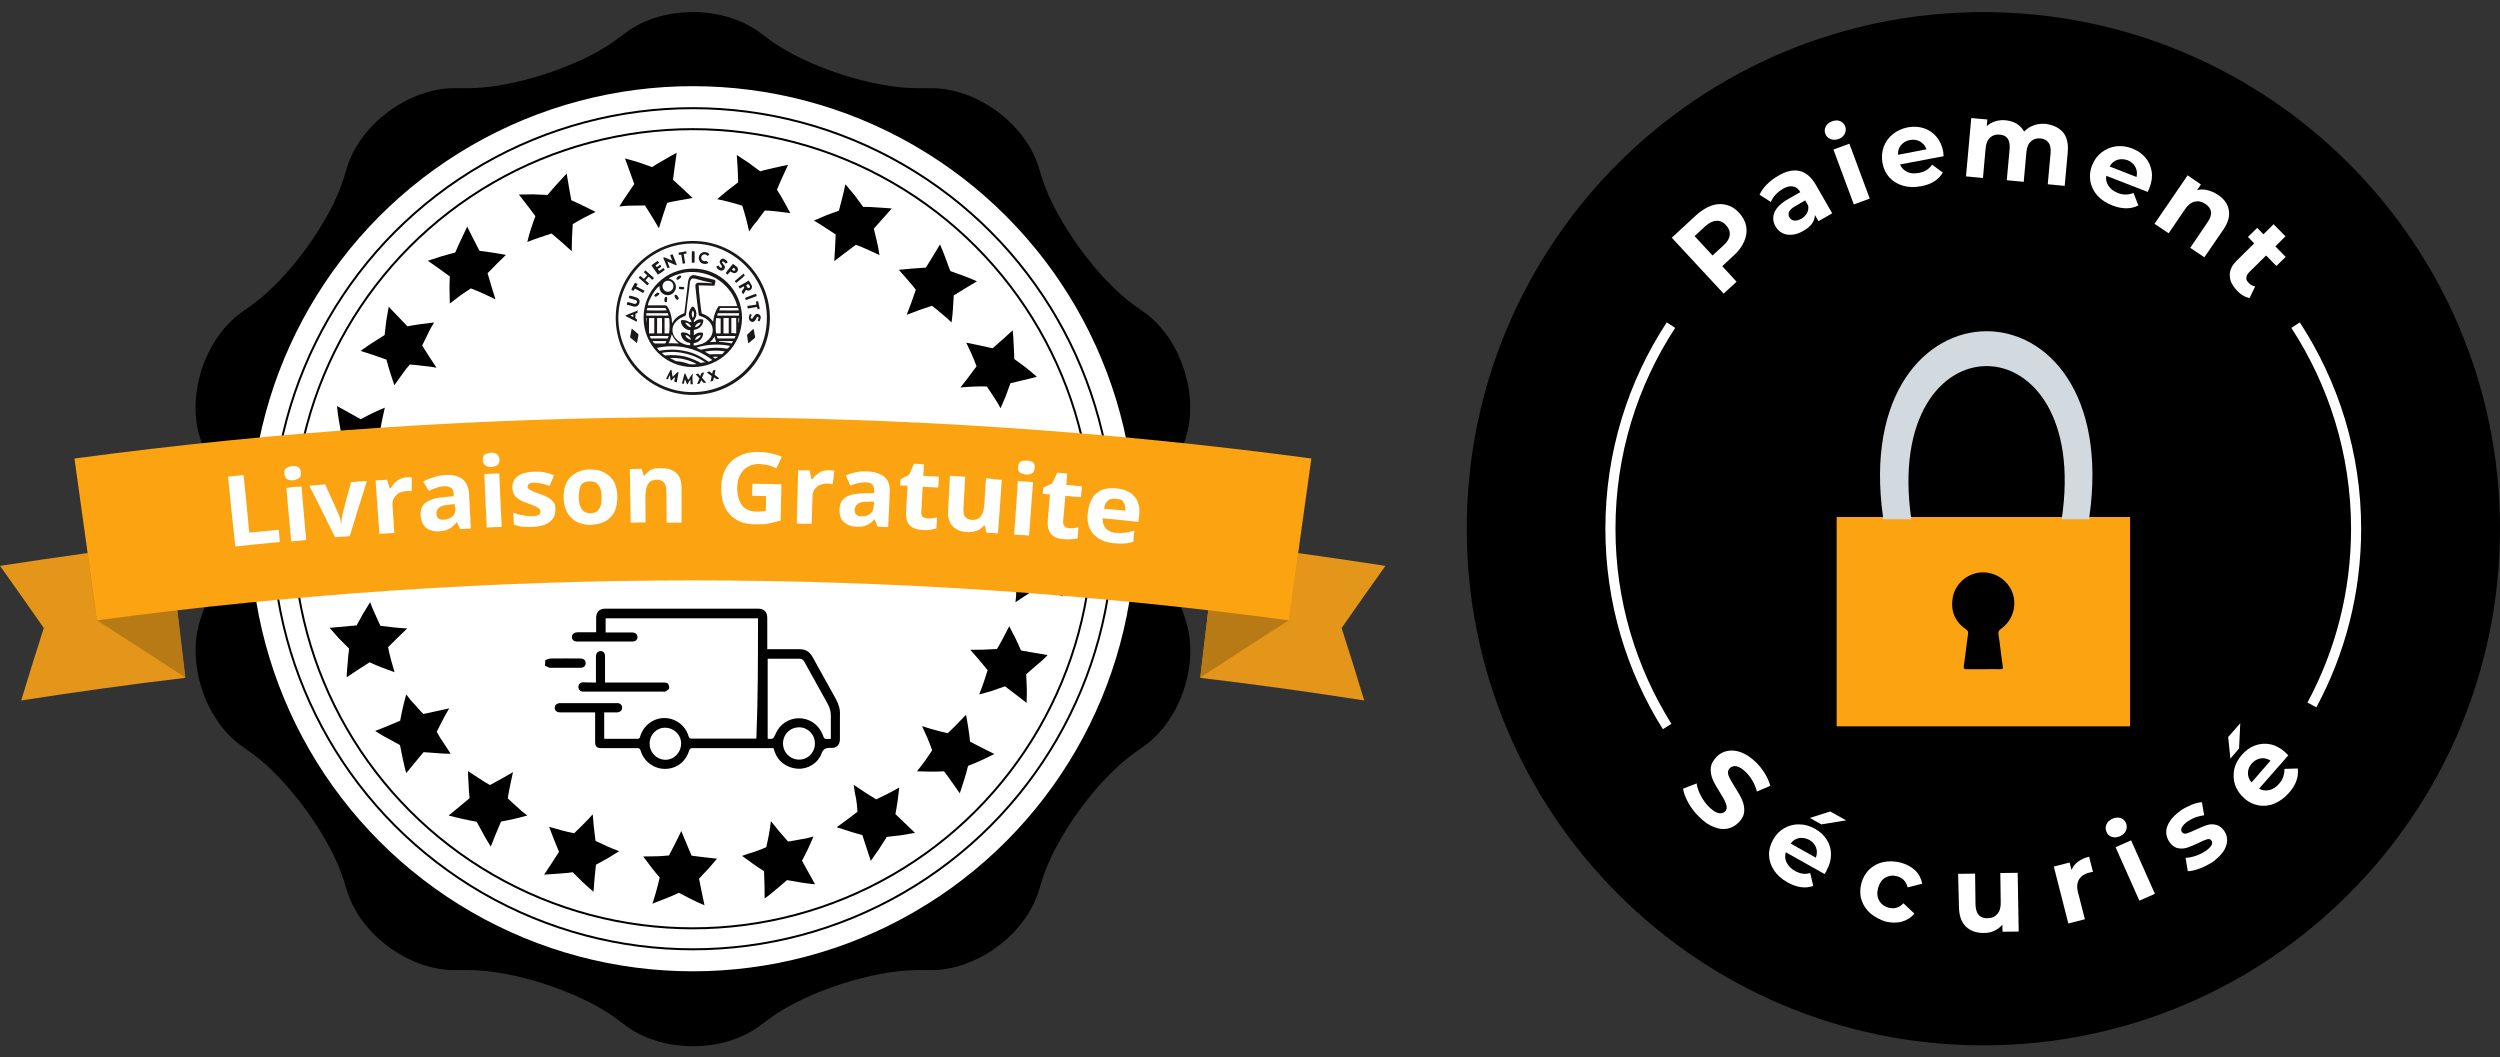 <?xml version="1.0" encoding="utf-8"?>
<!-- Generator: Adobe Illustrator 25.0.0, SVG Export Plug-In . SVG Version: 6.00 Build 0)  -->
<svg version="1.1" id="Calque_1" xmlns="http://www.w3.org/2000/svg" xmlns:xlink="http://www.w3.org/1999/xlink" x="0px" y="0px"
	 viewBox="0 0 1238.8 524" style="enable-background:new 0 0 1238.8 524;" xml:space="preserve">
<rect x="0" y="0" width="1238.8" height="524" fill="#333333" stroke="none"/>
<style type="text/css">
	.st0{fill:#FFFFFF;}
	.st1{fill:none;stroke:#000000;stroke-miterlimit:10;}
	.st2{fill:#1B181A;}
	.st3{fill:#E39619;}
	.st4{fill:#B77A14;}
	.st5{fill:#FCA311;}
	.st6{fill:#D2D9DF;}
	.st7{fill:none;stroke:#FFFFFF;stroke-width:5;stroke-miterlimit:10;}
</style>
<g>
	<g>
		<g>
			<path d="M310.6,15.8c18-13.1,47.4-13.1,65.5,0l5.5,4.1c18,13.1,50.9,23.9,73.2,23.8h6.8c22.3,0,46,17.3,52.9,38.5l2,6.5
				c6.9,21.2,27.3,49.3,45.2,62.3l5.5,3.9c18.1,13.1,27.1,41.1,20.3,62.3l-2.2,6.5c-6.9,21.2-6.9,55.8,0,77l2.2,6.5
				c6.9,21.2-2.2,49.2-20.3,62.3l-5.5,3.9c-18.1,13.1-38.5,41.1-45.2,62.3l-2,6.5c-6.9,21.2-30.7,38.5-52.9,38.5h-6.8
				c-22.3,0-55.2,10.7-73.2,23.8l-5.5,4.1c-18,13.1-47.4,13.1-65.5,0l-5.5-4.1c-18-13.1-50.9-23.9-73.2-23.8h-6.8
				c-22.3,0-46-17.3-52.9-38.5l-2-6.5c-6.9-21.2-27.3-49.3-45.2-62.3l-5.5-3.9c-18.1-13.1-27.1-41.1-20.3-62.3l2.2-6.5
				c6.9-21.2,6.9-55.8,0-77l-2.2-6.5c-6.9-21.2,2.2-49.2,20.3-62.3l5.5-3.9c18.1-13.1,38.5-41.1,45.2-62.3l2-6.5
				c6.9-21.2,30.7-38.5,52.9-38.5h6.8c22.3,0,55.2-10.7,73.2-23.8L310.6,15.8z"/>
		</g>
		<circle class="st0" cx="343.3" cy="262" r="219.3"/>
		<circle class="st1" cx="343.3" cy="262" r="208.4"/>
		<circle class="st1" cx="343.3" cy="262" r="198"/>
		<g>
			<g>
				<g>
					<g>
						<path d="M490.6,234.2c1.8-1.2,3.6-2.4,5.4-3.8c1.8-1.4,3.5-2.6,5.3-3.9c-0.1-2.2-0.3-4.3-0.5-6.3l-0.8-6.3
							c3.8,2,7.8,4.2,11.6,6.6c4.1-1.8,8.2-3.6,12.3-5.5c-0.4,2.3-1.1,4.7-1.6,7l-0.8,3.4c-0.3,1.1-0.7,2.3-0.9,3.4
							c1.4,1.9,2.8,3.8,4.2,5.7l3.9,5.9c-4.5-0.3-8.9-0.5-13.5-0.8c-1.4,1.8-2.7,3.6-4.1,5.3c-1.5,1.8-2.8,3.4-4.3,5.1
							c-0.8-4.2-2.2-8.4-3.2-12.4C499.1,236.2,494.8,235.1,490.6,234.2z"/>
					</g>
					<g>
						<path d="M475.9,192c2.8-3.5,5.4-6.9,8-10.5c-1.5-4.1-3.2-7.8-5.1-11.7c4.3,0.8,8.6,1.8,13,2.8c3.4-3,6.8-5.9,10-8.9
							c0.3,2.3,0.4,4.7,0.5,7.2c0.1,2.4,0.3,4.7,0.3,7l5.7,4.2c1.9,1.5,3.6,3,5.5,4.6c-4.3,1.1-8.8,2.2-13.1,3.2
							c-0.8,2.2-1.5,4.2-2.3,6.3c-0.8,2-1.8,4.2-2.6,6.1c-2-3.8-4.5-7.3-6.8-10.8C484.7,191.4,480.2,191.6,475.9,192z"/>
					</g>
					<g>
						<path d="M449.3,156c1.6-4.1,3.1-8.2,4.5-12.4c-1.2-1.8-2.7-3.2-4.1-5c-1.4-1.6-2.8-3.2-4.3-4.9c4.5-0.5,8.8-0.8,13.4-1.1
							c2.4-3.8,4.7-7.7,7-11.5c1.9,4.3,3.5,8.9,5.1,13.2c4.3,1.6,8.9,3.1,13.2,5.1c-3.9,2.3-7.7,4.6-11.5,7
							c-0.3,4.6-0.4,8.9-1.1,13.4c-0.8-0.7-1.5-1.5-2.3-2.2l-2.4-2c-1.6-1.4-3.2-2.8-5-4.1C457.5,152.9,453.3,154.4,449.3,156z"/>
					</g>
					<g>
						<path d="M413.4,129.4c0.3-4.3,0.5-8.8,0.7-13.2c-3.5-2.3-7-4.7-10.8-6.9c2-0.9,4.1-1.8,6.1-2.6c2-0.8,4.2-1.6,6.3-2.3
							c1.1-4.3,2.3-8.6,3.2-13.1c1.5,1.9,3.1,3.6,4.6,5.5l4.2,5.7c2.4,0,4.7,0.1,7,0.3c2.3,0.1,4.7,0.3,7.2,0.5
							c-3,3.4-5.9,6.6-8.9,10c1.1,4.5,2.2,8.8,2.8,13.1c-1.9-0.9-3.9-1.8-5.8-2.7s-3.9-1.6-5.9-2.4
							C420.3,124.1,416.9,126.7,413.4,129.4z"/>
					</g>
					<g>
						<path d="M371.2,114.7c-0.9-4.2-2-8.5-3.4-12.8c-4.1-1.2-8.2-2.4-12.4-3.2c1.6-1.5,3.4-2.8,5.1-4.3c1.8-1.4,3.5-2.7,5.3-4.1
							c-0.1-4.5-0.4-8.9-0.7-13.5l5.9,3.9l5.7,4.2c1.1-0.3,2.3-0.7,3.4-0.9l3.4-0.8c2.3-0.5,4.6-1.1,7-1.5
							c-1.9,4.1-3.8,8.1-5.5,12.3c2.4,3.8,4.6,7.8,6.6,11.6l-6.3-0.8c-2.2-0.3-4.3-0.4-6.3-0.5c-1.4,1.8-2.7,3.5-3.9,5.3
							C373.7,111,372.5,112.9,371.2,114.7z"/>
					</g>
					<g>
						<path d="M326.5,113.1c-2.2-3.8-4.5-7.6-6.9-11.3c-2.2,0-4.2,0.1-6.3,0.1c-1.1,0-2.2,0-3.2,0.1l-3.2,0.3
							c2.3-3.8,4.9-7.4,7.4-11.1c-1.5-4.2-3-8.4-4.6-12.7c2.3,0.7,4.6,1.2,6.9,2l6.6,2.3c1.9-1.4,3.9-2.4,5.9-3.6s4.1-2.4,6.2-3.5
							c-0.7,4.5-1.2,8.9-1.8,13.4c3.4,3,6.6,6.1,9.7,9c-4.2,0.8-8.5,1.4-12.6,2.4C329.2,104.7,327.8,108.7,326.5,113.1z"/>
					</g>
					<g>
						<path d="M283.3,124.5c-3.2-3-6.5-5.9-10-8.8c-4.1,1.4-8.1,2.6-12,4.2c0.5-2.2,1.1-4.3,1.8-6.5c0.7-2.2,1.4-4.2,2.2-6.3
							c-2.7-3.6-5.4-7.2-8.2-10.7c2.4,0,4.7-0.1,7.2-0.1l7,0.3c1.5-1.9,3.1-3.5,4.6-5.3c1.6-1.8,3.2-3.5,4.9-5.3
							c0.7,4.5,1.5,8.8,2.3,13.2c4.2,1.9,8.1,3.8,12,5.8c-3.8,1.9-7.7,3.8-11.3,6.1C283.5,115.8,283.3,120.1,283.3,124.5z"/>
					</g>
					<g>
						<path d="M245.5,148.3c-3.9-1.9-8-3.8-12.2-5.4l-5.3,3.6l-5.1,3.9c-0.1-4.3-0.3-8.9,0-13.4c-3.6-2.7-7.3-5.3-10.9-7.8l6.8-2.2
							c2.2-0.7,4.6-1.2,6.8-1.9c1.8-4.3,3.9-8.5,5.9-12.8c2,4.1,4.1,8.1,6.1,12c2.2,0.3,4.5,0.5,6.6,0.9c2.2,0.4,4.3,0.7,6.5,1.1
							l-4.6,4.5c-1.5,1.5-3,3.1-4.5,4.6C242.9,139.9,244.2,144.1,245.5,148.3z"/>
					</g>
					<g>
						<path d="M216.3,182.2c-2.2-0.4-4.3-0.7-6.6-0.9c-2.2-0.3-4.3-0.5-6.6-0.7c-1.4,1.6-2.7,3.2-3.9,5l-3.8,5.3
							c-1.4-4.1-2.8-8.4-3.9-12.7c-4.2-1.5-8.5-3-12.8-4.3c1.9-1.5,3.9-2.7,5.9-4.1l3-1.9l3-1.9c0.3-2.3,0.5-4.7,0.8-7l1.2-7
							c3.1,3.2,6.2,6.5,9.3,9.7c2.3-0.4,4.3-0.8,6.6-1.1c2.2-0.3,4.5-0.5,6.6-0.8c-1.1,1.9-2.2,3.6-3.1,5.7l-2.8,5.7
							C211.5,174.9,213.9,178.7,216.3,182.2z"/>
					</g>
					<g>
						<path d="M198.4,223.1c-4.5,0.7-8.6,1.5-13,2.3c-1.6,3.9-3,8-4.3,12c-2.6-3.5-5.1-7.2-7.6-10.9c-4.5-0.1-8.9-0.3-13.5-0.3
							c1.4-1.9,3-3.8,4.5-5.7s3-3.6,4.6-5.4l-1.2-6.9c-0.4-2.3-0.7-4.7-0.9-7c3.9,2.2,7.8,4.3,11.7,6.5c2-1.1,4.1-2,5.9-3
							c2-0.9,4.1-1.9,6.1-2.7c-0.5,2-0.9,4.2-1.4,6.3c-0.4,2.2-0.8,4.2-1.1,6.3C191.6,217.6,195,220.4,198.4,223.1z"/>
					</g>
					<g>
						<path d="M193.5,267.5c-4.1,1.9-7.8,3.9-11.7,6.1c-0.1,2.2-0.4,4.2-0.4,6.3l-0.1,6.5c-3.5-2.6-7-5.4-10.4-8.2
							c-4.3,1.2-8.6,2.4-13,3.6c0.8-2.3,1.8-4.5,2.6-6.6c0.8-2.2,1.8-4.3,2.8-6.5l-3.2-6.2c-1.1-2.2-2-4.3-3-6.5
							c4.5,0.9,8.8,1.9,13.2,2.7c1.6-1.6,3.2-3.1,4.9-4.6c1.6-1.5,3.4-3,5-4.3c0.3,4.3,0.9,8.5,1.5,12.7
							C185.3,264.3,189.5,265.9,193.5,267.5z"/>
					</g>
					<g>
						<path d="M201.8,311.4c-3.2,3-6.3,6.1-9.5,9.3c0.8,4.2,2,8.2,3.2,12.4c-4.1-1.5-8.2-3-12.4-4.9c-3.8,2.4-7.6,4.9-11.3,7.4
							c0-2.4,0.3-4.9,0.5-7.2c0.1-2.3,0.4-4.7,0.7-7l-5-5l-4.7-5.3c4.5-0.4,8.9-0.8,13.4-1.2c1.1-2,2.2-3.9,3.2-5.8
							c1.2-1.9,2.3-3.8,3.5-5.7c1.5,4.1,3.4,7.8,5.1,11.7C193,310.7,197.4,311.2,201.8,311.4z"/>
					</g>
					<g>
						<path d="M222.6,351c-2.3,3.8-4.2,7.7-6.2,11.6l1.6,2.8l1.8,2.7c1.2,1.8,2.3,3.6,3.5,5.4c-2.3,0-4.5-0.1-6.6-0.3
							c-2.2-0.1-4.5-0.4-6.8-0.5c-2.8,3.4-5.8,6.9-8.6,10.4c-0.3-1.2-0.7-2.3-0.9-3.5l-0.8-3.5c-0.5-2.3-0.9-4.6-1.4-6.9l-6.2-3.4
							c-2.2-1.1-4.1-2.4-6.1-3.6c4.2-1.6,8.4-3.4,12.4-5.1c0.8-4.5,1.8-8.8,3-13l2,2.6c0.7,0.8,1.4,1.6,2.2,2.4
							c1.5,1.6,2.7,3.2,4.3,4.7C214.1,352.9,218.4,351.9,222.6,351z"/>
					</g>
					<g>
						<path d="M254.2,382.6c-0.9,4.2-1.9,8.5-2.6,13c1.5,1.5,3.1,2.8,4.7,4.3c0.8,0.7,1.6,1.5,2.4,2.2l2.6,2c-4.3,1.2-8.5,2.2-13,3
							c-1.8,4.1-3.5,8.2-5.1,12.4c-1.2-2-2.6-4.1-3.6-6.1l-3.4-6.2c-2.3-0.4-4.6-0.9-6.9-1.4l-3.5-0.8l-3.5-0.9
							c3.5-2.8,6.9-5.7,10.4-8.6c-0.3-2.3-0.4-4.5-0.5-6.8c-0.1-2.2-0.3-4.3-0.3-6.6c1.8,1.2,3.6,2.3,5.4,3.5l2.7,1.8l2.8,1.6
							C246.6,386.9,250.4,384.9,254.2,382.6z"/>
					</g>
					<g>
						<path d="M293.7,403.5c0.3,4.3,0.8,8.8,1.4,13.2c3.8,1.8,7.7,3.6,11.7,5.1c-1.9,1.2-3.8,2.3-5.7,3.5c-1.9,1.1-3.9,2.2-5.8,3.2
							c-0.5,4.5-0.9,8.9-1.2,13.4l-5.3-4.7l-5-5c-2.3,0.4-4.7,0.5-7,0.7c-2.3,0.1-4.7,0.4-7.2,0.5c2.4-3.6,5-7.4,7.4-11.3
							c-1.8-4.2-3.4-8.4-4.9-12.4c4.2,1.2,8.2,2.4,12.4,3.2C287.6,409.9,290.8,406.8,293.7,403.5z"/>
					</g>
					<g>
						<path d="M337.6,411.8c1.6,4.1,3.4,8.1,5.1,12.2c2.2,0.3,4.2,0.5,6.3,0.8c2.2,0.3,4.3,0.4,6.3,0.7c-1.5,1.6-2.8,3.4-4.3,5
							s-3.1,3.2-4.6,4.9c0.8,4.5,1.8,8.8,2.7,13.2c-2.2-0.9-4.3-1.9-6.5-3l-6.2-3.2c-2.2,1.1-4.3,1.9-6.5,2.8
							c-2.2,0.8-4.5,1.8-6.6,2.6c1.4-4.3,2.6-8.6,3.6-13c-3-3.4-5.7-7-8.2-10.4l6.5-0.1c2.2,0,4.3-0.3,6.3-0.4
							C333.7,419.7,335.7,415.8,337.6,411.8z"/>
					</g>
					<g>
						<path d="M382,406.9c2.7,3.4,5.5,6.8,8.5,10.1c2.2-0.3,4.2-0.7,6.3-1.1c2.2-0.3,4.2-0.8,6.3-1.4c-0.8,2-1.8,4.1-2.7,6.1
							c-0.9,2-2,3.9-3,5.9c2.2,3.9,4.3,7.8,6.5,11.7c-2.4-0.3-4.7-0.5-7-0.9l-6.9-1.2c-1.8,1.6-3.5,3-5.4,4.6
							c-1.9,1.5-3.6,3.1-5.7,4.5c0-4.5-0.1-8.9-0.3-13.5c-3.8-2.4-7.4-5-10.9-7.6c2-0.7,4.1-1.4,6.1-2c2-0.7,4.1-1.5,5.9-2.3
							C380.7,415.5,381.5,411.2,382,406.9z"/>
					</g>
					<g>
						<path d="M423,388.9c3.6,2.4,7.3,4.9,11.2,7.2l5.7-2.8c1.9-0.9,3.8-2,5.7-3.1c-0.3,2.2-0.5,4.3-0.8,6.6
							c-0.3,2.2-0.7,4.3-1.1,6.6c3.2,3.1,6.5,6.3,9.7,9.3l-7,1.2c-2.3,0.3-4.7,0.5-7,0.8c-0.5,0.9-1.2,2-1.9,3l-1.9,3
							c-1.4,1.9-2.7,3.9-4.1,5.9c-1.4-4.3-2.8-8.5-4.2-12.8c-4.3-1.1-8.6-2.6-12.7-3.9c3.5-2.6,7-5,10.3-7.7
							c-0.1-2.2-0.4-4.5-0.7-6.6C423.6,393.4,423.4,391.1,423,388.9z"/>
					</g>
					<g>
						<path d="M456.9,359.8c4.2,1.4,8.5,2.6,12.7,3.5c1.5-1.5,3.1-2.8,4.6-4.5l4.5-4.6c0.4,2.2,0.8,4.3,1.1,6.5l0.5,3.4l0.4,3.4
							c3.9,2,8,4.2,12,6.1c-4.3,2.2-8.5,4.2-13,5.9c-1.1,4.6-2.6,9-4.1,13.6c-2.6-3.6-5.1-7.4-7.8-10.9c-4.5,0.3-9,0.1-13.4,0
							l3.9-5.1l3.6-5.3C460.6,367.9,458.7,363.7,456.9,359.8z"/>
					</g>
					<g>
						<path d="M480.8,322c4.5,0,8.8-0.1,13.2-0.4c2.2-3.6,4.1-7.4,6.1-11.3c2,3.8,4.1,7.8,5.8,12c4.5,0.8,8.8,1.6,13.2,2.3
							c-1.6,1.8-3.5,3.4-5.3,4.9c-1.8,1.6-3.5,3.1-5.3,4.6l0.3,7c0,2.3,0,4.7-0.1,7.2c-3.5-2.8-7.2-5.5-10.7-8.2
							c-2.2,0.7-4.3,1.5-6.3,2.2c-2.2,0.7-4.3,1.2-6.5,1.8c1.6-3.9,3-8.1,4.2-12C486.6,328.6,483.7,325.2,480.8,322z"/>
					</g>
					<g>
						<path d="M492.2,278.9c4.3-1.2,8.4-2.7,12.6-4.3c1.1-4.2,1.8-8.4,2.4-12.6c3,3.1,6.1,6.3,9,9.7c4.5-0.5,8.9-1.1,13.4-1.8
							c-1.1,2.2-2.3,4.2-3.5,6.2s-2.3,4.1-3.6,5.9l2.3,6.6c0.8,2.3,1.4,4.6,2,6.9c-4.2-1.6-8.4-3.1-12.7-4.6
							c-1.9,1.4-3.6,2.7-5.4,3.9c-1.8,1.2-3.8,2.4-5.5,3.6l0.3-3.2c0.1-1.1,0-2.2,0.1-3.2c0-2.2,0.1-4.3,0.1-6.3
							C499.8,283.3,496,281,492.2,278.9z"/>
					</g>
				</g>
			</g>
		</g>
	</g>
	<g>
		<path d="M270.2,327.1c0.9-0.3,1.9-0.8,2.8-0.8c4.9-0.1,9.6,0,14.4,0c1.9,0,2.8,0.8,2.8,2.3c0,1.4-0.9,2.3-2.7,2.3
			c-5,0-9.9,0-14.9,0c-0.8,0-1.6-0.7-2.6-1.1C270.2,328.7,270.2,327.9,270.2,327.1z"/>
		<path d="M375.6,306.4c-25.1,0-50.2,0-75.5,0c0,2.3,0,4.6,0,7c0.5,0,1.1,0,1.6,0c3.8,0,7.6,0,11.5,0c1.6,0,2.6,0.8,2.7,2.2
			c0,1.4-0.9,2.3-2.7,2.3c-9,0-18.1,0-27.1,0c-1.8,0-2.7-0.9-2.7-2.3s1.1-2.2,2.7-2.3c2.6,0,5.1,0,7.7,0c0.5,0,1.1,0,1.6,0
			c0-2.4,0-4.7,0-7c0-3.1,1.6-4.7,4.6-4.7c25.3,0,50.4,0,75.6,0c3,0,4.6,1.6,4.6,4.6c0,5.1,0,10.1,0,15.5c0.5,0,1.1,0,1.5,0
			c4.9,0,9.7,0,14.6,0c2.8,0,4.7,1.1,6.2,3.6c3.9,7,7.8,14,11.7,21.1c1.4,2.6,2.2,5.1,2,8.1c0,3.9,0,7.7,0,11.6c0,3-1.6,4.7-4.5,4.5
			c-2.4-0.1-3.8,0.4-4.7,3c-1.8,4.7-6.9,7.7-11.9,7.3c-5.3-0.4-9.7-3.6-11.3-8.6c-0.1-0.4-0.3-0.9-0.5-1.6c-0.4,0-0.9,0-1.5,0
			c-12.8,0-25.7,0-38.5,0c-1.1,0-1.5,0.3-1.9,1.4c-1.6,5.4-6.3,8.9-11.9,8.9c-5.4,0-10.4-3.6-12-8.9c-0.3-1.1-0.7-1.4-1.9-1.4
			c-5.8,0-11.7,0-17.6,0c-2.3,0-3.1-0.8-3.1-3.1c0-4.3,0-8.6,0-12.8c0-0.5,0-1.1,0-1.8c-0.7,0-1.2,0-1.8,0c-5.1,0-10.3,0-15.4,0
			c-1.8,0-2.8-0.8-2.8-2.3c0-1.4,1.1-2.3,2.8-2.3c9.3,0,18.6,0,27.8,0c0.3,0,0.5,0,0.8,0c1.4,0.3,2,1.2,2,2.4
			c-0.1,1.2-0.9,2-2.3,2.2c-2.2,0-4.3,0-6.6,0c0,4.5,0,8.6,0,13.1c1.6,0,3.1,0,4.7,0c3.8,0,7.6,0,11.5,0c0.8,0,1.4-0.1,1.6-1.1
			c1.6-5.5,6.5-9.2,12-9.2s10.4,3.6,12,9c0.3,0.7,0.4,1.2,1.4,1.2c10.5,0,21.2,0,31.7,0c0.1,0,0.3,0,0.5-0.1
			C375.6,346.3,375.6,326.4,375.6,306.4z M411.7,366.1c0-3.9,0-7.7,0-11.5c0-2-0.5-3.9-1.5-5.7c-3.9-7-7.8-14-11.7-21.1
			c-0.5-0.9-1.2-1.4-2.3-1.4c-4.9,0-9.9,0-14.7,0c-0.4,0-0.7,0-1.1,0.1c0,13.2,0,26.5,0,39.6c2.8,0.1,2.8,0.1,3.9-2.4
			c1.9-4.7,6.5-7.8,11.6-7.8s9.7,3.1,11.6,7.8C408.5,366.4,408.5,366.4,411.7,366.1z M321.9,368.4c0,4.6,3.5,8,7.8,8.1
			c4.3,0,7.8-3.6,7.8-8.1c0-4.3-3.5-7.8-8-7.8C325.3,360.6,321.9,364.1,321.9,368.4z M403.8,368.4c0-4.5-3.5-8-7.8-8
			c-4.5,0-8,3.5-8,8s3.6,8,8,8S403.8,372.9,403.8,368.4z"/>
		<path d="M295.3,338.2c0-3.9,0-7.7,0-11.5c0-0.5,0-0.9,0-1.5c0-1.5,0.9-2.4,2.2-2.6c1.4,0,2.3,0.9,2.3,2.6c0,3.8,0,7.4,0,11.2
			c0,0.5,0,1.1,0,1.8c0.7,0,1.1,0,1.6,0c9.2,0,18.4,0,27.5,0c0.7,0,1.6,0.1,2,0.5c0.5,0.5,0.8,1.6,0.7,2.3s-1.1,1.2-1.8,1.6
			c-0.4,0.3-0.9,0.1-1.4,0.1c-12.8,0-25.7,0-38.5,0c-0.4,0-0.8,0-1.1,0c-1.4-0.1-2.2-1.1-2.2-2.3s0.9-2.3,2.3-2.3
			C291.3,338.2,293.2,338.2,295.3,338.2z"/>
	</g>
	<g id="surface1">
		<path class="st2" d="M343.3,120.7c-20.1-0.1-36.7,16.3-36.9,36.7c0,20.3,16.5,36.9,36.7,36.9c20.4,0,36.9-16.5,36.9-36.7
			C380.1,137.2,363.5,120.7,343.3,120.7 M305.1,157.6c0-21.1,17-38.2,38.2-38.2s38.2,17.1,38.2,38.2s-17,38.1-38.2,38.1
			C322.1,195.7,305.2,178.7,305.1,157.6"/>
		<path class="st2" d="M320.3,160.2L320.3,160.2l0.1-2.6c-0.3,0-0.3,0.1-0.3,0.3C320.2,158.7,320.2,159.5,320.3,160.2 M366.2,157.6
			L366.2,157.6c-0.1,0-0.3,0-0.3,0.1c0,0.9,0,1.8,0,2.6C366.2,159.5,366.4,158.6,366.2,157.6 M355.8,176.8c-0.7-0.1-2.2-0.1-2.6,0.1
			c0.4,0.3,0.7,0.5,1.1,0.8C354.9,177.5,355.3,177.2,355.8,176.8 M343.3,157.5c0.8-0.8,0.8-2.8,0-3.6
			C342.6,154.8,342.6,156.5,343.3,157.5 M344.4,162.1c1.2,0,2.7-1.2,2.8-2.3C346.1,159.8,344.6,160.7,344.4,162.1 M344.4,168.4
			c1.2,0,2.8-1.4,2.8-2.3C346.1,166.1,344.6,167.1,344.4,168.4 M339.6,159.8c0.3,1.2,1.8,2.4,2.8,2.3
			C342.2,160.9,340.9,159.9,339.6,159.8 M339.6,166c0.1,1.1,1.9,2.4,2.8,2.3C342.2,167.2,340.9,166.1,339.6,166 M354.9,169.4
			c-0.3-0.9-0.7-1.8-0.9-2.7c-0.5,1.1-1.2,2-2.2,2.8C352.7,169.5,353.8,169.4,354.9,169.4 M362.5,170.2c0.3-0.4,0.5-0.8,0.7-1.2h-7
			c0.1,0.4,0.1,0.4,0.4,0.4c1.4,0,2.6,0.3,3.9,0.4C361.2,169.9,361.8,170,362.5,170.2 M330.3,169h-7c0.3,0.4,0.4,0.7,0.7,0.9
			c0.1,0.1,0.3,0.3,0.5,0.3c0.4,0,0.8,0,1.2,0c1.2,0,2.4,0,3.6,0c0.1,0,0.4,0,0.4-0.1C329.9,169.8,330,169.4,330.3,169 M336.4,170.2
			c-1.6-1.2-2.8-2.7-3.5-4.6c-0.4,1.6-0.9,3.1-1.6,4.5C332.9,170,334.6,170.2,336.4,170.2 M322.5,167.7h8.4c0.1-0.4,0.3-0.8,0.4-1.2
			c-0.7-0.1-8.9,0-9.3,0C322.1,166.9,322.4,167.3,322.5,167.7 M355.6,167.7h8.4c0.1-0.4,0.4-0.8,0.5-1.2h-9.3
			C355.3,166.9,355.4,167.3,355.6,167.7 M365.8,152.6h-6.3c-0.7,0-1.5,0-2.2,0c-0.1,0-0.3,0-0.4,0c-0.1,0.1-0.5,0.9-0.5,1.2
			c0.9,0.1,9.5,0,9.7,0C366,153.4,365.8,153,365.8,152.6 M320.5,153.8c0.5,0.1,9.5,0.1,9.9,0c-0.1-0.3-0.3-0.5-0.5-0.9
			c-0.1-0.3-0.3-0.3-0.5-0.3c-2.7,0-5.4,0-8.2,0c-0.1,0-0.3,0-0.4,0C320.6,153,320.5,153.4,320.5,153.8 M359.2,174.1L359.2,174.1
			c-3.2-0.5-6.5-0.5-9.9,0.1c0.1,0.1,0.3,0.1,0.4,0.3c0.4,0.3,0.9,0.5,1.4,0.8c0.3,0.3,0.5,0.3,0.9,0.3c0.7,0,1.4-0.1,2-0.1
			c1.2,0,2.3,0,3.5,0c0.1,0,0.3,0,0.4-0.1C358.3,175,358.8,174.5,359.2,174.1 M331.3,156.4c-0.1-0.4-0.3-0.8-0.4-1.2h-10.6
			c0,0.4,0,0.8-0.1,1.2H331.3z M366.2,156.4c0-0.3,0-0.4,0-0.7c0-0.1,0-0.4,0-0.5h-10.5c-0.1,0.4-0.3,0.8-0.4,1.2H366.2z
			 M345.2,180.4c-2.4-1.4-5-2.2-7.7-2.7c-1.9-0.3-3.6-0.4-5.5-0.3c0,0,0,0.1,0.1,0.1c0.9,0.4,1.8,0.9,2.7,1.4c0.1,0,0.3,0.1,0.5,0.1
			c2.2,0.1,4.2,0.7,6.2,1.4c0.3,0,0.4,0.1,0.7,0.1C343.1,180.6,344.1,180.6,345.2,180.4 M354.9,157.6c-0.4,1.4-0.4,6.3,0,7.6
			c0.5,0.1,1.9,0,2.2,0c0-0.8,0-7.2,0-7.4L354.9,157.6L354.9,157.6z M331.5,165.2c0.4-1.4,0.4-6.8,0-7.6c-0.7,0-1.5,0-2.2,0v7.6
			H331.5z M324.2,157.6h-2.6v7.6h2.6V157.6z M358.5,165.2h2.6v-7.6h-2.6V165.2z M328,165.2c0.1-0.4,0.1-7.3,0-7.6
			c-0.8,0-1.6,0-2.4,0v7.6H328z M364.8,165.2c0.1-0.5,0-7.3,0-7.6c-0.5-0.1-2.2,0-2.4,0v7.4L364.8,165.2L364.8,165.2z M333.7,141.8
			c0-1.5-1.2-2.7-2.7-2.7s-2.7,1.2-2.7,2.7s1.2,2.8,2.7,2.8C332.5,144.5,333.7,143.3,333.7,141.8 M345.2,172.2
			C345.2,172.3,345.2,172.3,345.2,172.2c0.1,0.1,0.1,0.1,0.3,0.3c0.5,0.3,1.1,0.4,1.6,0.7c0.3,0.1,0.4,0.1,0.7,0
			c1.6-0.4,3.2-0.7,4.9-0.8c2.3-0.1,4.7-0.1,7,0.3c0.8,0.1,0.8,0.1,1.4-0.5c0.1-0.3,0.4-0.5,0.7-0.8
			C356,170.3,350.6,170.6,345.2,172.2 M349.6,179.6c-2.2-1.5-4.3-2.6-6.8-3.5c-2.4-0.8-4.9-1.4-7.3-1.6c-2.2-0.3-6.6,0-7.6,0.4
			c0.4,0.4,0.9,0.7,1.4,1.1c0.3,0.1,0.4,0.3,0.7,0.1c3.1-0.3,6.2-0.1,9.2,0.5c2.8,0.7,5.4,1.8,7.8,3.1c0.3,0.1,0.4,0.1,0.7,0.1
			c0.4-0.1,0.9-0.3,1.4-0.3C349.4,179.8,349.5,179.8,349.6,179.6 M353,178.4c-4.2-3.2-8.9-5.4-14-6.3c-4.5-0.8-8.9-0.7-13.5,0.3
			c0.4,0.4,0.7,0.8,0.9,1.1c0.1,0.3,0.4,0.3,0.7,0.3c1.5-0.3,3-0.5,4.5-0.5c2.2-0.1,4.3,0,6.5,0.4c3.4,0.5,6.6,1.6,9.6,3.4
			c1.1,0.7,2.2,1.4,3.2,2c0.1,0.1,0.3,0.1,0.4,0.1C351.9,178.8,352.5,178.7,353,178.4 M342.6,159.8c0-0.5,0-0.8-0.3-1.2
			c-0.9-1.2-1.2-2.6-0.8-4.1c0.3-0.9,0.7-1.6,1.2-2.3c0.4-0.4,0.8-0.4,1.1,0l0.1,0.1c1.5,1.9,1.6,4.3,0.1,6.2
			c-0.3,0.4-0.3,0.7-0.1,1.2c0.1-0.1,0.3-0.1,0.3-0.3c1.1-0.9,2.3-1.4,3.6-1.2c0.4,0,0.7,0.3,0.7,0.7c0,0.1,0,0.1,0,0.3
			c-0.4,2.3-2.2,3.9-4.3,4.2c-0.1,0-0.3,0-0.4,0.1c0,0.8,0,1.8,0,2.6c0.1,0,0.1,0,0.1,0l0.1-0.1c1.1-0.9,2.3-1.4,3.6-1.2
			c0.7,0,0.9,0.3,0.8,0.9c-0.3,2-1.8,3.5-3.5,4.1c-0.4,0.1-0.7,0.1-1.2,0.3v1.1c0.5,0,0.9,0,1.5-0.1c0.5-0.1,0.9-0.3,1.5-0.4
			c0.4-0.1,0.9-0.3,1.4-0.4c0.9-0.4,1.9-0.9,2.7-1.8c1.1-0.9,1.9-2.2,2.2-3.5c0.5-2.2-0.1-4.1-1.6-5.7c-1.2-1.4-2.7-2.2-4.5-2.7
			c-0.5-0.1-0.7-0.4-0.7-0.9c-0.3-2-0.5-4.1-0.8-6.1c-0.3-2.4-0.5-4.9-0.8-7.3c0-0.3,0-0.5,0-0.8c0-0.8,0.4-1.2,1.2-1.4
			c0.4,0,0.8,0,1.2,0c1.9,0,3.8,0.1,5.7,0.3h0.1c0-0.1,0-0.1,0-0.3c-0.1,0-0.1,0-0.3,0c-2.4-0.5-4.9-1.1-7.3-1.8
			c-0.4-0.1-0.9-0.3-1.4-0.3c-0.8-0.1-1.2,0.1-1.6,0.8c-0.1,0.3-0.3,0.7-0.3,0.9c-0.1,0.9-0.3,1.9-0.3,2.7c-0.3,1.8-0.4,3.5-0.7,5.3
			c-0.3,2-0.5,3.9-0.7,5.9c-0.1,0.7-0.1,1.5-0.3,2.2c0,0.4-0.3,0.8-0.7,0.9c-0.3,0-0.5,0.1-0.8,0.3c-1.6,0.7-3.1,1.8-4.1,3.2
			c-1.1,1.6-1.4,3.5-0.7,5.4c0.4,1.2,1.2,2.2,2.2,3.1c1.5,1.2,3.2,2,5.1,2.3c0.3,0,0.7,0.1,1.1,0c0-0.4,0-0.7,0-1.1
			c-0.3,0-0.5,0-0.7-0.1c-2.2-0.4-3.5-2.2-3.9-4.2c-0.1-0.5,0.3-0.9,0.8-0.9c1.4,0,2.6,0.3,3.5,1.2c0.1,0,0.1,0.1,0.3,0.3v-2.6
			c-0.1,0-0.3,0-0.4,0c-1.9-0.3-3.2-1.4-3.9-3.1c-0.1-0.4-0.3-0.8-0.3-1.2s0.3-0.7,0.7-0.7c1.4,0,2.6,0.3,3.6,1.1
			C342.3,159.5,342.5,159.6,342.6,159.8 M321,151.3h0.5c2.7,0,5.4,0,8,0c0.5,0,0.8,0.1,1.1,0.5c1.6,2.4,2.3,5.1,2.4,8.1
			c0,0.1,0,0.3,0,0.4c1.4-2.6,3.5-4.2,6.1-5.1c0-0.1,0-0.1,0-0.1c0.3-2.4,0.7-4.9,0.9-7.3c0.3-2.7,0.7-5.4,0.9-8
			c0.1-0.7,0.3-1.2,0.5-1.9c0.7-1.4,1.9-1.8,3.1-1.5c1.1,0.3,2.3,0.5,3.4,0.8c2,0.4,3.9,0.9,5.9,1.4c0.5,0.1,0.8,0.5,0.7,1.1
			c-0.1,0.4-0.3,0.8-0.3,1.2c-0.1,0.7-0.3,0.7-0.9,0.7c-1.1,0-2.2-0.1-3.1-0.1c-1.2,0-2.3-0.1-3.5-0.1c-0.1,0-0.3,0-0.5,0
			c-0.1,1.1,1.2,12.8,1.5,13.9c2.3,0.8,4.2,2,5.7,4.2c0-0.1,0-0.3,0-0.3c0.1-0.8,0.3-1.6,0.4-2.4c0.4-1.6,1.1-3.2,2-4.7
			c0.1-0.3,0.4-0.4,0.8-0.4c0.1,0,0.3,0,0.4,0c2.6,0,5.3,0,7.8,0c0.1,0,0.3,0,0.5,0c-1.6-6.5-7.3-14-16.9-16.3
			c-2.8-0.7-5.8-0.8-8.8-0.4c-2.7,0.4-7.6,2.2-8.2,3.1c2.4,0.4,3.8,2.6,3.5,4.6c-0.3,1.9-1.9,3.5-3.8,3.6c-1.1,0-2-0.3-2.8-0.9
			c-1.2-0.9-1.6-2.2-1.5-3.6C324.9,142.6,321.4,148.6,321,151.3 M367.7,157.5c-0.1,13.8-10.9,24.4-24.4,24.4s-24.4-10.8-24.4-24.4
			c0-13.6,10.8-24.4,24.4-24.4C356.7,133,367.6,143.7,367.7,157.5"/>
		<path class="st2" d="M333.2,129.3c-0.4-0.9-0.8-1.9-1.1-2.8c0.3-0.3,0.8-0.4,1.2-0.5c0,0.1,0.1,0.1,0.1,0.3
			c0.7,1.6,1.2,3.1,1.9,4.7v0.1c0,0.3,0,0.4-0.3,0.3c-0.1,0-0.3,0-0.3-0.1c-1.2-0.5-2.3-0.9-3.5-1.5c-0.1,0-0.3-0.1-0.5-0.3
			c0.1,0.5,0.4,0.9,0.5,1.5c0.1,0.5,0.4,0.9,0.7,1.5c-0.4,0.1-0.8,0.3-1.2,0.4c0-0.1-0.1-0.3-0.1-0.4c-0.7-1.6-1.2-3.1-1.9-4.6v-0.1
			c0-0.3,0-0.4,0.3-0.3c0.1,0,0.3,0.1,0.4,0.1c1.1,0.4,2.3,0.9,3.4,1.4C332.9,129.1,333,129.1,333.2,129.3"/>
		<path class="st2" d="M370.8,140.7c-0.4,0.3-0.8,0.4-1.1,0.7c0.3,0.4,0.4,0.8,0.7,1.1c0.1,0.3,0.7,0.3,0.9,0.1
			c0.3-0.1,0.4-0.5,0.3-0.8C371.2,141.4,371,141.1,370.8,140.7 M371.1,139c0.1,0.1,0.1,0.1,0.1,0.3c0.4,0.7,0.8,1.4,1.2,2
			c0.3,0.4,0.3,0.9,0.1,1.5c-0.3,0.9-1.4,1.5-2.3,1.1c-0.1,0-0.3-0.1-0.5-0.3c-0.3,0.4-0.4,0.7-0.7,1.1c-0.3,0.3-0.4,0.7-0.7,1.1
			c-0.1-0.3-0.3-0.3-0.4-0.5c-0.5-0.8-0.5-0.5,0-1.4c0.3-0.5,0.7-0.9,0.9-1.5c-0.1-0.1-0.1-0.3-0.3-0.5c-0.7,0.4-1.2,0.7-1.9,1.1
			c-0.3-0.4-0.4-0.7-0.7-1.1C367.9,140.9,369.5,139.9,371.1,139"/>
		<path class="st2" d="M319,134.9c0.3-0.3,0.5-0.7,0.8-0.9c0.1,0.1,0.3,0.1,0.4,0.3c1.2,1.1,2.4,2.2,3.6,3.2l0.1,0.1
			c0.1,0.1,0.1,0.3,0,0.4c-0.1,0.1-0.3,0.4-0.5,0.5s-0.3,0.1-0.4,0c-0.4-0.3-0.8-0.7-1.2-1.1c-0.1-0.1-0.3-0.1-0.4-0.3
			c-0.5,0.5-1.1,1.2-1.6,1.8c0.5,0.5,1.2,0.9,1.8,1.6c-0.3,0.3-0.5,0.7-0.8,0.9c-1.5-1.2-2.8-2.6-4.3-3.8c0.3-0.3,0.5-0.7,0.8-0.9
			c0.5,0.5,1.1,0.9,1.8,1.5c0.5-0.7,1.1-1.2,1.6-1.8C320.2,135.9,319.5,135.3,319,134.9"/>
		<path class="st2" d="M373.4,162.9c0.1,0.4,0.1,0.9,0.3,1.4c0.1,0.8,0.3,1.8,0.5,2.6c0,0.3,0,0.4-0.3,0.7c-0.9,0.8-1.9,1.6-2.8,2.3
			c-0.1,0-0.1,0.1-0.3,0.3c-0.1-0.7-0.3-1.4-0.3-2c-0.1-0.7-0.3-1.4-0.3-2c0-0.1,0-0.3,0.1-0.4C371.4,164.8,372.3,163.8,373.4,162.9
			C373.3,163,373.4,162.9,373.4,162.9"/>
		<path class="st2" d="M315.6,170c-1.1-0.9-2.2-1.9-3.4-2.8c0.3-1.5,0.5-2.8,0.8-4.3c0.1,0,0.1,0.1,0.3,0.1c0.9,0.8,1.9,1.6,2.8,2.4
			c0.1,0.1,0.3,0.3,0.3,0.5c-0.3,1.2-0.4,2.6-0.7,3.8C315.6,169.9,315.6,169.9,315.6,170"/>
		<path class="st2" d="M310.6,150.7c0.1-0.4,0.1-0.7,0.3-0.9c0-0.1,0.1-0.1,0.3-0.1c0.1,0,0.4,0.1,0.5,0.1c0.8,0.3,1.6,0.4,2.4,0.7
			c0.1,0,0.3,0,0.4,0.1c0.5,0,0.9-0.3,1.1-0.7c0.1-0.5,0-0.9-0.5-1.2c-0.1,0-0.3-0.1-0.4-0.1c-0.9-0.3-1.8-0.5-2.7-0.8
			c-0.1,0-0.3-0.1-0.4-0.1c0-0.4,0.1-0.8,0.3-1.2c0.1,0,0.1,0,0.3,0c1.1,0.3,2.2,0.5,3.1,0.9c1.1,0.3,1.8,1.2,1.6,2.3
			c-0.1,1.1-0.7,2-1.8,2.2c-0.3,0.1-0.7,0.1-1.1,0c-1.1-0.3-2.2-0.7-3.4-0.9C310.7,150.7,310.7,150.7,310.6,150.7"/>
		<path class="st2" d="M326,136.1c-1.1-1.6-2.2-3.1-3.2-4.6c0.3-0.3,2.6-2,3.1-2.2c0.3,0.3,0.4,0.5,0.7,0.9
			c-0.4,0.3-0.7,0.5-0.9,0.7c-0.3,0.3-0.7,0.4-0.9,0.7c0.3,0.3,0.4,0.5,0.7,0.8c0.5-0.4,1.1-0.8,1.6-1.2c0.3,0.3,0.4,0.5,0.5,0.8
			c0.1,0.1,0,0.3-0.1,0.3c-0.3,0.3-0.7,0.5-1.1,0.7c-0.1,0.1-0.3,0.1-0.4,0.3c0.3,0.3,0.4,0.7,0.7,0.9c0.7-0.5,1.4-0.9,2-1.4
			c0.3,0.3,0.5,0.5,0.7,0.9C328.8,134.3,326.5,135.9,326,136.1"/>
		<path class="st2" d="M343.3,190.4c-0.4,0-0.7,0-1.1,0c0-0.7-0.1-1.5-0.1-2.3c-0.1,0.1-0.3,0.3-0.3,0.4c-0.3,0.5-0.7,1.1-0.9,1.6
			c0,0.1-0.1,0.3-0.3,0.3s-0.3-0.1-0.3-0.3c-0.3-0.7-0.5-1.4-0.9-2.2c-0.3,0.8-0.3,1.5-0.5,2.2c-0.3,0-0.7,0-0.9,0
			c0-0.1,0-0.3,0-0.4c0.3-1.4,0.7-2.7,1.1-4.2c0-0.1,0-0.3,0.3-0.4c0.3,0,0.3,0.1,0.3,0.3c0.4,0.8,0.7,1.6,1.1,2.4
			c0,0.1,0.1,0.3,0.3,0.4c0.1-0.1,0.1-0.3,0.3-0.4c0.5-0.8,0.9-1.6,1.5-2.3c0.1-0.1,0.1-0.3,0.4-0.1
			C343,187.1,343.1,188.7,343.3,190.4"/>
		<path class="st2" d="M334.1,189.1c0.1-0.7,0.3-1.5,0.4-2.3c-0.1,0.1-0.3,0.3-0.4,0.3c-0.4,0.4-0.8,0.8-1.2,1.2l-0.1,0.1
			c-0.3,0.3-0.4,0.1-0.5-0.1c-0.1-0.7-0.3-1.4-0.3-2c0-0.1,0-0.1-0.1-0.4c-0.4,0.7-0.7,1.4-0.9,2c-0.4,0-0.7-0.1-0.9-0.3
			c0-0.1,0-0.3,0.1-0.3c0.7-1.4,1.4-2.6,2-3.9c0,0,0-0.1,0.1-0.1c0.1-0.1,0.3-0.1,0.4,0c0,0.1,0,0.3,0.1,0.4
			c0.1,0.9,0.3,1.8,0.4,2.7c0,0.1,0,0.1,0.1,0.3c0.1-0.1,0.1-0.1,0.3-0.3c0.7-0.7,1.4-1.2,2-1.9c0,0,0.1-0.1,0.3-0.1
			c0.1,0,0.3,0,0.3,0s0,0.1,0,0.3c-0.3,1.2-0.4,2.6-0.7,3.9c0,0.3-0.1,0.5-0.1,0.8C334.9,189.5,334.8,189.3,334.1,189.1"/>
		<path class="st2" d="M351,130.2c-0.5,0.7-1.9,0.8-3.1,0.3c-1.1-0.5-1.8-1.8-1.6-3c0.1-1.4,1.2-2.4,2.4-2.6
			c1.1-0.1,2.4,0.3,2.8,1.2c-0.1,0.3-0.5,0.5-0.9,0.7c0,0-0.1-0.1-0.3-0.3c-0.7-0.5-1.5-0.7-2.2-0.1s-0.8,1.5-0.4,2.2s1.2,0.9,2,0.8
			h0.1c0.3-0.1,0.3-0.1,0.5,0.1C350.7,129.8,350.8,129.9,351,130.2"/>
		<path class="st2" d="M312.4,156.4c0.5,0.3,0.9,0.4,1.4,0.7c0-0.4,0-0.8,0-1.2C313.3,156,312.9,156.1,312.4,156.4 M315.9,153.7
			c0,0.4,0,0.8,0,1.2c0,0.1-0.1,0.1-0.3,0.3c-0.1,0.1-0.4,0.1-0.7,0.3c0,0.7,0,1.5-0.1,2.2c0.3,0.1,0.4,0.3,0.5,0.3
			c0.3,0.1,0.3,0.3,0.3,0.5c0,0.3,0,0.5,0,0.9c-0.1,0-0.3-0.1-0.4-0.1c-1.6-0.8-3.4-1.8-5-2.6c0,0-0.1,0-0.1-0.1
			c-0.1-0.1-0.1-0.3,0-0.4h0.1c1.8-0.7,3.6-1.5,5.4-2.2C315.7,153.7,315.7,153.7,315.9,153.7"/>
		<path class="st2" d="M362.7,133.6c0.3,0.1,0.4,0.3,0.5,0.4c0,0,0.1,0,0.1,0.1c0.3,0.1,0.7,0.1,0.9-0.1c0.3-0.3,0.1-0.5,0-0.8
			c-0.1-0.1-0.4-0.4-0.7-0.5C363.3,132.9,363,133.2,362.7,133.6 M361.9,134.5c-0.4,0.5-0.9,1.1-1.4,1.6c-0.3-0.3-0.7-0.5-0.9-0.8
			c0.1-0.3,3.2-4.2,3.6-4.5c0,0,0.1,0.1,0.3,0.1c0.5,0.4,0.9,0.8,1.5,1.2c1.1,0.9,0.8,2.6-0.5,3.1c-0.7,0.3-1.2,0.1-1.8-0.3
			C362.5,134.9,362.2,134.8,361.9,134.5"/>
		<path class="st2" d="M355,132c0,0,0.1-0.1,0.3-0.1c0.3-0.1,0.4-0.3,0.7-0.3c0.1,0,0.3,0.3,0.4,0.5c0.1,0.1,0.4,0.4,0.5,0.5
			s0.4,0.1,0.7,0c0.1-0.1,0.3-0.3,0.1-0.5c0-0.1-0.1-0.3-0.1-0.4c-0.1-0.1-0.3-0.3-0.3-0.4c-0.1-0.3-0.4-0.5-0.5-0.8
			c-0.3-0.7-0.3-1.2,0.3-1.8c0.5-0.5,1.1-0.7,1.6-0.4c0.8,0.3,1.4,0.8,1.8,1.5c0.1,0.1,0,0.3-0.1,0.4c-0.1,0.1-0.4,0.3-0.7,0.3
			c-0.1,0.1-0.3,0-0.4-0.1c-0.1-0.3-0.3-0.4-0.4-0.5s-0.3-0.3-0.5-0.3c-0.4-0.1-0.7,0.1-0.5,0.5c0.1,0.3,0.3,0.5,0.4,0.7
			c0.3,0.3,0.4,0.5,0.7,0.9c0.3,0.4,0.3,0.8,0.1,1.2c-0.3,0.8-0.9,1.2-1.8,1.2c-0.9-0.1-1.8-0.7-2.2-1.6c0,0,0,0,0-0.1
			C355,132,355,132,355,132"/>
		<path class="st2" d="M371.6,155.5c0.3,0.1,0.5,0.3,0.7,0.4c0.3,0.1,0.3,0.1,0.1,0.4s-0.3,0.5-0.4,0.8c0,0.1,0,0.3,0,0.4
			c0.1,0.4,0.4,0.5,0.8,0.3c0.1-0.1,0.3-0.3,0.4-0.4c0.1-0.1,0.1-0.4,0.3-0.5c0.3-0.3,0.4-0.7,0.7-0.9c0.8-0.8,2-0.5,2.6,0.5
			c0.1,0.4,0.3,0.7,0.1,1.1c0,0.5-0.3,0.9-0.5,1.5c-0.1,0.1-0.3,0.3-0.4,0.1c-0.1-0.1-0.3-0.3-0.5-0.3c-0.1-0.1-0.1-0.3,0-0.4
			c0.1-0.1,0.3-0.4,0.3-0.5s0.1-0.3,0.1-0.5c0-0.3-0.1-0.4-0.3-0.5c-0.3,0-0.4,0-0.5,0.1c-0.1,0.3-0.3,0.5-0.4,0.8
			c-0.1,0.4-0.4,0.8-0.7,1.1c-0.7,0.7-1.6,0.7-2.3,0c-0.3-0.3-0.4-0.5-0.5-0.8c-0.3-0.8-0.1-1.5,0.3-2.2
			C371.4,155.7,371.5,155.7,371.6,155.5"/>
		<path class="st2" d="M354.1,185.7c0.8,0.5,1.5,1.2,2.3,1.8c-0.4,0.3-0.8,0.3-1.1,0.4c-0.1,0-0.3-0.1-0.3-0.1
			c-0.4-0.3-0.7-0.5-1.2-0.8c0,0.1-0.1,0.3-0.1,0.3c-0.1,0.4-0.1,0.7-0.3,1.1c0,0.3-0.1,0.3-0.4,0.4c-0.3,0.1-0.5,0.1-0.9,0.3
			c0-0.3,0-0.4,0.1-0.5c0.1-0.7,0.3-1.4,0.4-2c0-0.3,0-0.4-0.3-0.5c-0.5-0.4-1.1-0.8-1.6-1.2c-0.1-0.1-0.3-0.1-0.3-0.3
			c0-0.3,0.3-0.3,0.4-0.3c0.9-0.3,0.7-0.4,1.4,0.3c0.3,0.1,0.4,0.3,0.7,0.5c0.1-0.4,0.3-0.9,0.3-1.2s0.1-0.4,0.4-0.4
			c0.3-0.1,0.5-0.1,0.9-0.3C354.5,183.9,354.2,184.8,354.1,185.7"/>
		<path class="st2" d="M349.9,189.6c-0.3,0-0.7,0.1-1.1,0.1c-0.1,0-0.3-0.1-0.3-0.1c-0.3-0.3-0.4-0.5-0.7-0.8
			c-0.1-0.1-0.1-0.3-0.3-0.4c-0.3,0.5-0.4,0.9-0.7,1.4c-0.1,0.3-0.3,0.4-0.5,0.4c-0.3,0-0.5,0-0.9,0.1c0.4-0.9,0.8-1.8,1.2-2.7
			c-0.5-0.7-1.2-1.4-1.9-2.2c0.4-0.1,0.8-0.1,1.2-0.3c0.1,0,0.3,0.1,0.3,0.3c0.3,0.3,0.5,0.7,0.8,0.9c0.1-0.4,0.4-0.8,0.5-1.2
			c0.1-0.3,0.3-0.4,0.5-0.4c0.3,0,0.5,0,0.9-0.1c0,0.1,0,0.3-0.1,0.4c-0.3,0.5-0.5,1.2-0.8,1.8c0,0.1-0.1,0.3-0.1,0.4
			c0.7,0.7,1.2,1.5,1.9,2.2C349.9,189.6,349.9,189.6,349.9,189.6"/>
		<path class="st2" d="M316,140.7c-0.3,0.4-0.4,0.8-0.7,1.2c1.4,0.7,2.7,1.5,4.1,2.2c-0.3,0.4-0.4,0.7-0.7,1.1
			c-1.4-0.7-2.7-1.5-4.1-2.2c-0.3,0.4-0.4,0.7-0.7,1.1c-0.3,0-0.7-0.3-0.9-0.4c0,0-0.1-0.1-0.1-0.3c0,0,0-0.1,0.1-0.3
			c0.5-0.9,0.9-1.9,1.5-2.7c0.3-0.4,0.3-0.4,0.5-0.1C315.5,140.5,315.7,140.6,316,140.7"/>
		<path class="st2" d="M375.4,153.3c-0.1-0.4-0.1-0.8-0.3-1.2c-1.5,0.3-3,0.5-4.5,0.8c-0.1-0.3-0.3-0.7-0.3-1.2
			c0.7-0.3,1.5-0.3,2.2-0.4c0.7-0.1,1.5-0.3,2.3-0.4c0-0.4-0.1-0.8-0.3-1.4c0.4-0.1,0.7-0.1,1.1-0.3c0,0.1,0.1,0.3,0.1,0.3
			c0.3,1.1,0.4,2,0.7,3.1c0.1,0.4,0.1,0.4-0.4,0.5c-0.1,0-0.4,0-0.5,0.1C375.6,153.4,375.6,153.3,375.4,153.3"/>
		<path class="st2" d="M340.2,125.6c-0.4,0.1-0.8,0.1-1.4,0.3c0.3,1.5,0.4,3,0.7,4.5c-0.3,0.1-0.7,0.3-1.2,0.3
			c-0.3-1.5-0.4-3-0.7-4.5c-0.3,0-0.7,0.1-0.9,0.1s-0.3,0-0.4-0.3c0-0.3,0-0.5-0.1-0.8c1.4-0.3,2.6-0.4,3.8-0.7
			C340.2,124.9,340.2,125.3,340.2,125.6"/>
		<path class="st2" d="M344,130.2h-1.2c0-0.1,0-0.3,0-0.3c0-1.6,0-3.2,0-5c0-0.4,0-0.4,0.4-0.4c0.3,0,0.4,0,0.7,0
			c0.1,0,0.3,0.1,0.3,0.3c0,0.3,0,0.4,0,0.7c0,1.5,0,3,0,4.5C344,129.8,344,129.9,344,130.2"/>
		<path class="st2" d="M368.3,135.5c0.3,0.3,0.5,0.7,0.8,0.9c-0.1,0.3-3.9,3.6-4.3,3.8c-0.3-0.3-0.5-0.5-0.7-0.8c0,0,0,0,0-0.1l0,0
			c0,0,0-0.1,0.1-0.1c1.4-1.2,2.7-2.3,4.1-3.5C368.1,135.5,368.1,135.5,368.3,135.5"/>
		<path class="st2" d="M374.6,145.6c0.1,0.3,0.3,0.7,0.4,1.1c-1.8,0.7-3.6,1.4-5.4,2c-0.1-0.4-0.3-0.8-0.4-1.1
			C369.6,147.4,374.2,145.6,374.6,145.6"/>
		<path class="st2" d="M338.3,143.4c-0.4,0-0.8-0.1-1.4-0.1c-0.4,0-0.5-0.4-0.5-0.7s0.3-0.7,0.7-0.5c0.4,0,0.9,0.1,1.4,0.1
			s0.7,0.4,0.5,0.8C339.1,143.2,338.7,143.4,338.3,143.4"/>
		<path class="st2" d="M337.6,137.2c0,0.1-0.1,0.3-0.3,0.4c-0.4,0.3-0.7,0.7-1.1,0.9c-0.3,0.3-0.7,0.1-0.9-0.1
			c-0.3-0.3-0.1-0.7,0.1-0.9c0.4-0.3,0.7-0.7,1.2-0.9C337.1,136.3,337.6,136.7,337.6,137.2"/>
		<path class="st2" d="M336.3,147.8c0,0.4-0.1,0.5-0.4,0.7c-0.3,0.1-0.5,0.1-0.7-0.1c-0.4-0.4-0.7-0.8-0.9-1.4
			c-0.1-0.3,0-0.7,0.1-0.8c0.3-0.3,0.7-0.1,0.9,0c0.3,0.4,0.7,0.8,0.9,1.2C336.3,147.5,336.3,147.8,336.3,147.8"/>
		<path class="st2" d="M329.2,149.2c0-0.5,0.1-0.9,0.1-1.4c0.1-0.4,0.4-0.7,0.8-0.7s0.5,0.4,0.5,0.8s-0.1,0.9-0.1,1.4
			c0,0.3-0.3,0.5-0.5,0.5c-0.3,0-0.5-0.1-0.7-0.4C329.4,149.5,329.4,149.2,329.2,149.2"/>
		<path class="st2" d="M326.7,145.6c0,0.1-0.1,0.4-0.3,0.5c-0.3,0.3-0.7,0.5-1.1,0.8c-0.3,0.3-0.7,0.1-0.9-0.1
			c-0.3-0.3-0.1-0.7,0.1-0.9c0.4-0.3,0.7-0.5,1.1-0.8c0.3-0.1,0.4-0.1,0.7,0C326.5,145.1,326.7,145.3,326.7,145.6"/>
	</g>
	<g>
		<g>
			<g>
				<path class="st3" d="M83.7,268.8c-28,3.4-55.8,7.3-83.7,11.6c8.8,12.3,13.1,18.5,21.7,30.8c-4.6,14.3-6.8,21.5-11.2,35.9
					c27-4.2,54-8,81.2-11.2C89.1,313.4,86.4,291.2,83.7,268.8z"/>
				<path class="st4" d="M48,307.4c14.7,9.3,29.3,18.8,43.9,28.4c-2.7-22.3-5.3-44.7-8-67c-13.5,1.6-27,3.4-40.5,5.3
					C45.1,287.4,46.1,294,48,307.4z"/>
				<path class="st3" d="M602.8,268.8c28,3.4,55.8,7.3,83.7,11.6c-8.8,12.3-13.1,18.5-21.7,30.8c4.6,14.3,6.8,21.5,11.2,35.9
					c-27-4.2-54-8-81.2-11.2C597.4,313.4,600.1,291.2,602.8,268.8z"/>
				<path class="st4" d="M638.6,307.4c-14.7,9.3-29.3,18.8-43.9,28.4c2.7-22.3,5.3-44.7,8-67c13.5,1.6,27,3.4,40.5,5.3
					C641.4,287.4,640.5,294,638.6,307.4z"/>
				<path class="st5" d="M638.7,307.4C442.3,281,244.4,281,48,307.4c-3.6-26.7-7.4-53.5-11.1-80.2c203.8-27.3,409.2-27.3,612.9,0
					C646,253.9,642.4,280.6,638.7,307.4z"/>
			</g>
			<g>
				<g>
					<path class="st0" d="M116.6,270.8c-1.5-13.8-2.2-20.7-3.6-34.6c3.1-0.3,4.6-0.5,7.7-0.8c1.1,11.3,1.8,17.1,2.8,28.5
						c5.8-0.5,8.8-0.8,14.6-1.4c0.3,2.4,0.4,3.6,0.5,6.1C129.8,269.4,125.3,269.8,116.6,270.8z"/>
					<path class="st0" d="M144.6,230.9c1.1-0.1,2.2,0,3,0.5c0.8,0.4,1.4,1.4,1.5,2.7s-0.3,2.3-0.9,2.8c-0.7,0.5-1.8,0.9-2.8,1.1
						c-1.1,0.1-2.2,0-3-0.5c-0.8-0.5-1.4-1.4-1.5-2.7c-0.1-1.4,0.1-2.3,0.9-2.8C142.6,231.5,143.6,231.1,144.6,230.9z M149.4,241.1
						c0.9,10.5,1.4,15.8,2.3,26.5c-3,0.3-4.5,0.4-7.4,0.7c-0.9-10.5-1.5-15.8-2.4-26.5C144.9,241.3,146.4,241.2,149.4,241.1z"/>
					<path class="st0" d="M166,266.2c-5-10.3-7.6-15.4-12.7-25.5c3.1-0.3,4.7-0.4,7.8-0.7c2.7,5.8,3.9,8.8,6.6,14.6
						c0.4,0.8,0.7,1.8,0.9,2.7c0.3,0.9,0.4,1.9,0.5,2.6c0.1,0,0.1,0,0.1,0c0-0.8,0-1.8,0.1-2.7c0.1-0.9,0.3-1.9,0.5-2.8
						c1.6-6.2,2.4-9.3,4.2-15.5c3.1-0.3,4.7-0.4,7.8-0.5c-3.5,10.9-5.1,16.3-8.5,27.3C170.6,265.9,169.1,265.9,166,266.2z"/>
					<path class="st0" d="M201.5,236.5c0.4,0,0.8,0,1.4,0c0.6,0,0.9,0,1.2,0.1c0,2.7-0.1,4.1-0.1,6.8c-0.3,0-0.5-0.1-1.1-0.1
						c-0.4,0-0.8,0-1.2,0c-0.9,0-1.9,0.3-2.8,0.5c-0.9,0.3-1.8,0.7-2.4,1.4c-0.7,0.7-1.2,1.4-1.6,2.2c-0.4,0.8-0.5,1.9-0.4,3.2
						c0.4,5.4,0.5,8.1,0.9,13.5c-3,0.1-4.5,0.3-7.4,0.5c-0.8-10.5-1.1-15.9-1.9-26.5c2.3-0.1,3.4-0.3,5.7-0.4
						c0.5,1.8,0.8,2.6,1.4,4.3c0.1,0,0.3,0,0.4,0c0.5-0.9,1.1-1.8,1.9-2.6s1.6-1.5,2.7-2C199.1,236.9,200.3,236.6,201.5,236.5z"/>
					<path class="st0" d="M220.4,235.4c3.8-0.3,6.6,0.4,8.6,1.9s3.1,3.8,3.4,6.9c0.4,7,0.5,10.5,0.9,17.7c-2,0.1-3.1,0.1-5.3,0.3
						c-0.7-1.4-0.9-2.2-1.6-3.5c-0.1,0-0.1,0-0.1,0c-0.7,0.9-1.5,1.8-2.3,2.4c-0.8,0.7-1.8,1.1-2.7,1.5c-1.1,0.4-2.3,0.5-3.8,0.7
						c-1.6,0.1-3.1-0.1-4.5-0.7c-1.4-0.5-2.4-1.4-3.2-2.6c-0.8-1.2-1.2-2.7-1.4-4.7c-0.1-2.8,0.7-5,2.7-6.3c2-1.5,5-2.4,9-2.7
						c1.9-0.1,2.8-0.3,4.7-0.4c0-0.4,0-0.7,0-1.2c-0.1-1.4-0.5-2.4-1.4-3c-0.8-0.5-1.9-0.8-3.2-0.8c-1.4,0.1-2.7,0.3-3.9,0.8
						c-1.2,0.4-2.6,0.9-3.8,1.6c-1.1-1.9-1.6-2.8-2.8-4.7c1.5-0.8,3-1.5,4.9-2C216.6,235.8,218.5,235.5,220.4,235.4z M225.3,249.8
						c-1.2,0.1-1.8,0.1-2.8,0.3c-2.4,0.1-4.1,0.7-5,1.5s-1.4,1.9-1.2,3.1c0,1.1,0.4,1.9,1.1,2.3s1.6,0.7,2.7,0.5
						c1.6-0.1,3-0.7,4.1-1.6s1.5-2.3,1.5-4.1C225.4,251.2,225.3,250.8,225.3,249.8z"/>
					<path class="st0" d="M243.1,224.3c1.1,0,2.2,0.1,3,0.7c0.8,0.4,1.2,1.4,1.4,2.7c0,1.4-0.3,2.3-1.1,2.8
						c-0.8,0.5-1.8,0.8-2.8,0.9c-1.1,0-2.2-0.1-3-0.7c-0.8-0.5-1.2-1.4-1.4-2.7c0-1.4,0.3-2.3,1.1-2.8S242,224.5,243.1,224.3z
						 M247.4,234.6c0.4,10.7,0.7,15.9,1.2,26.5c-3,0.1-4.5,0.1-7.4,0.3c-0.5-10.7-0.8-15.9-1.2-26.5
						C242.8,234.7,244.3,234.7,247.4,234.6z"/>
					<path class="st0" d="M275.2,252.3c0,1.8-0.3,3.4-1.2,4.6c-0.8,1.2-2.2,2.3-3.8,3c-1.8,0.7-3.9,1.1-6.5,1.2
						c-1.9,0.1-3.5,0-4.9-0.1s-2.7-0.5-4.2-1.1c-0.1-2.4-0.1-3.6-0.3-5.9c1.5,0.5,3.1,1.1,4.9,1.4c1.8,0.3,3.2,0.5,4.6,0.4
						c1.5,0,2.4-0.3,3.1-0.7s0.9-0.9,0.9-1.6c0-0.4-0.1-0.8-0.4-1.2s-0.8-0.7-1.6-1.2c-0.8-0.4-2.2-0.9-4.1-1.6
						c-1.8-0.7-3.2-1.2-4.3-1.9c-1.1-0.7-2-1.5-2.6-2.4c-0.5-0.9-0.9-2.2-0.9-3.6c-0.1-2.4,0.8-4.3,2.7-5.7s4.6-2,8-2.2
						c1.8,0,3.4,0,5,0.3s3.2,0.8,4.9,1.5c-0.8,2.2-1.2,3.2-2.2,5.3c-1.4-0.5-2.7-0.9-3.9-1.2c-1.2-0.3-2.4-0.4-3.8-0.4
						c-1.1,0-1.9,0.3-2.4,0.5c-0.5,0.3-0.8,0.8-0.8,1.4c0,0.4,0.1,0.8,0.5,1.1c0.3,0.3,0.8,0.7,1.8,1.1c0.9,0.4,2,0.8,3.8,1.5
						c1.6,0.5,3,1.2,4.2,1.8c1.2,0.7,2,1.5,2.7,2.4C275.1,249.6,275.1,250.7,275.2,252.3z"/>
					<path class="st0" d="M305.9,246.1c0,2.2-0.3,4.2-0.8,5.9c-0.5,1.8-1.5,3.2-2.6,4.3c-1.1,1.2-2.6,2.2-4.2,2.7
						c-1.6,0.7-3.5,0.9-5.5,1.1c-1.9,0-3.6-0.3-5.3-0.8s-3.1-1.4-4.3-2.6c-1.2-1.1-2.2-2.6-2.8-4.2c-0.7-1.8-1.1-3.6-1.1-5.8
						c-0.1-3,0.4-5.4,1.4-7.6c1.1-2,2.6-3.6,4.6-4.7c2-1.1,4.3-1.8,7.2-1.8c2.6,0,4.9,0.4,6.9,1.5s3.6,2.6,4.9,4.6
						C305.2,240.7,305.9,243.1,305.9,246.1z M286.8,246.5c0,1.8,0.3,3.2,0.7,4.3c0.4,1.2,1.1,2,1.9,2.7c0.8,0.5,1.9,0.8,3.2,0.8
						c1.4,0,2.4-0.4,3.2-0.9c0.8-0.7,1.4-1.5,1.8-2.7s0.5-2.7,0.5-4.5s-0.3-3.2-0.7-4.3c-0.4-1.1-1.1-2-1.9-2.6
						c-0.8-0.5-1.9-0.8-3.4-0.8c-2,0-3.4,0.7-4.3,2C287.2,241.9,286.8,243.8,286.8,246.5z"/>
					<path class="st0" d="M327.8,232c3,0,5.4,0.7,7.2,2.3c1.8,1.5,2.7,4.1,2.7,7.4c0,6.9,0,10.4,0,17.3c-3,0-4.5,0-7.4,0
						c0-6.2,0-9.3-0.1-15.5c0-1.9-0.4-3.4-1.1-4.3s-1.9-1.5-3.4-1.5c-2.3,0-3.9,0.8-4.7,2.3c-0.8,1.5-1.2,3.6-1.2,6.5
						c0,5,0.1,7.4,0.1,12.4c-3,0-4.5,0-7.4,0.1c-0.1-10.7-0.3-15.9-0.4-26.6c2.3,0,3.5,0,5.8-0.1c0.4,1.4,0.7,2,1.1,3.4
						c0.1,0,0.3,0,0.4,0c0.5-0.9,1.4-1.6,2.2-2.3c0.8-0.7,1.9-0.9,3-1.4C325.5,232.2,326.5,232,327.8,232z"/>
					<path class="st0" d="M372.9,239.7c5.7,0.1,8.6,0.1,14.3,0.3c-0.1,7.2-0.3,10.8-0.4,18c-1.9,0.5-3.9,0.9-5.9,1.4
						s-4.3,0.4-6.9,0.4c-3.5,0-6.6-0.8-9-2.2c-2.4-1.4-4.3-3.4-5.7-6.1c-1.4-2.7-1.9-5.9-1.9-9.9c0-3.6,0.8-6.8,2.3-9.5
						s3.6-4.7,6.5-6.1c2.8-1.5,6.3-2.2,10.4-2c1.9,0,3.8,0.3,5.7,0.7c1.9,0.4,3.5,0.9,5.1,1.6c-1.1,2.3-1.6,3.5-2.7,5.8
						c-1.1-0.5-2.3-1.1-3.8-1.5c-1.4-0.4-3-0.5-4.5-0.7c-2.3,0-4.2,0.4-5.8,1.4c-1.6,0.9-3,2.3-3.9,4.1s-1.4,3.8-1.4,6.2
						c0,2.3,0.3,4.3,0.9,6.1c0.7,1.8,1.6,3.1,3,4.2c1.4,0.9,3.1,1.5,5.4,1.6c1.1,0,2,0,2.7-0.1c0.8-0.1,1.5-0.1,2.2-0.3
						c0-2.8,0.1-4.3,0.1-7.3c-2.7,0-4.1,0-6.9-0.1C372.7,243.4,372.7,242.1,372.9,239.7z"/>
					<path class="st0" d="M410.8,233c0.4,0,0.8,0,1.4,0.1c0.5,0,0.9,0.1,1.2,0.1c-0.3,2.7-0.4,4.1-0.8,6.8c-0.3-0.1-0.5-0.1-1.1-0.3
						c-0.4,0-0.8-0.1-1.2-0.1c-0.9,0-1.9,0-2.8,0.3s-1.8,0.5-2.4,1.1c-0.7,0.5-1.4,1.2-1.8,2s-0.7,1.9-0.7,3.1
						c-0.1,5.4-0.3,8.1-0.4,13.5c-3-0.1-4.5-0.1-7.4-0.1c0.3-10.7,0.4-15.9,0.7-26.5c2.3,0,3.4,0.1,5.7,0.1c0.4,1.8,0.5,2.7,0.9,4.5
						c0.1,0,0.3,0,0.4,0c0.5-0.9,1.2-1.8,2.2-2.4c0.8-0.7,1.8-1.4,2.8-1.8C408.4,233.2,409.6,233,410.8,233z"/>
					<path class="st0" d="M429.7,233.6c3.8,0.1,6.5,1.1,8.5,2.7c2,1.6,2.8,4.1,2.7,7.2c-0.3,7-0.4,10.5-0.8,17.7
						c-2-0.1-3.1-0.1-5.3-0.3c-0.5-1.5-0.8-2.2-1.4-3.6c-0.1,0-0.1,0-0.1,0c-0.8,0.9-1.6,1.6-2.4,2.2c-0.8,0.5-1.8,0.9-2.8,1.2
						c-1.1,0.3-2.4,0.3-3.9,0.3c-1.6,0-3.1-0.4-4.3-1.1c-1.2-0.7-2.3-1.6-3-2.8c-0.7-1.2-0.9-2.8-0.9-4.7c0.1-2.8,1.2-4.9,3.2-6.1
						s5.3-1.9,9.3-1.9c1.9,0,2.8,0,4.7,0c0-0.4,0-0.7,0-1.2c0-1.4-0.3-2.4-0.9-3.1c-0.7-0.7-1.8-1.1-3.1-1.1c-1.4,0-2.7,0.1-3.9,0.4
						c-1.4,0.3-2.6,0.7-3.9,1.2c-0.9-2-1.4-3-2.3-5c1.5-0.7,3.1-1.2,5-1.6C425.9,233.6,427.8,233.5,429.7,233.6z M433.1,248.6
						c-1.2,0-1.8,0-3,0c-2.4,0-4.2,0.3-5.1,1.1c-0.9,0.7-1.5,1.8-1.5,3c0,1.1,0.3,1.9,0.9,2.4c0.7,0.5,1.5,0.8,2.6,0.8
						c1.6,0,3-0.4,4.1-1.2s1.8-2.2,1.8-3.8C433.1,249.8,433.1,249.4,433.1,248.6z"/>
					<path class="st0" d="M459.6,256.9c0.8,0,1.6,0,2.4-0.1s1.6-0.3,2.3-0.4c-0.1,2.2-0.1,3.2-0.3,5.4c-0.8,0.3-1.9,0.5-3,0.7
						c-1.2,0.1-2.4,0.3-3.9,0.1c-1.6-0.1-3.1-0.4-4.3-0.9s-2.3-1.5-3-2.8c-0.7-1.4-0.9-3.1-0.8-5.4c0.3-5.1,0.4-7.7,0.7-12.8
						c-1.5-0.1-2.2-0.1-3.6-0.1c0-1.2,0.1-1.9,0.1-3.1c1.8-0.9,2.6-1.4,4.3-2.2c0.9-2.2,1.5-3.2,2.4-5.5c1.9,0.1,3,0.1,4.9,0.3
						c-0.1,2.3-0.1,3.4-0.3,5.7c3.1,0.1,4.6,0.3,7.7,0.4c-0.1,2.2-0.1,3.2-0.3,5.4c-3.1-0.1-4.6-0.3-7.7-0.4
						c-0.3,5.1-0.4,7.7-0.7,12.8c0,0.9,0.3,1.8,0.8,2.3C457.8,256.5,458.6,256.7,459.6,256.9z"/>
					<path class="st0" d="M496.4,237.8c-0.7,10.5-1.1,15.9-1.9,26.5c-2.3-0.1-3.4-0.3-5.7-0.4c-0.3-1.4-0.4-2-0.8-3.5
						c-0.1,0-0.3,0-0.4,0c-0.7,0.8-1.5,1.5-2.3,2s-1.9,0.8-3,1.1c-1.1,0.1-2.2,0.3-3.4,0.1c-1.9-0.1-3.6-0.5-5-1.4
						c-1.4-0.8-2.4-1.9-3.2-3.4c-0.7-1.5-1.1-3.4-0.9-5.7c0.4-6.9,0.5-10.4,0.9-17.3c3,0.1,4.6,0.3,7.6,0.4
						c-0.4,6.2-0.5,9.3-0.9,15.5c-0.1,1.9,0.1,3.4,0.8,4.3c0.7,0.9,1.8,1.6,3.2,1.6c1.5,0.1,2.7-0.1,3.6-0.8s1.6-1.6,2-2.8
						s0.7-2.8,0.8-4.7c0.3-5,0.5-7.4,0.8-12.4C492,237.4,493.4,237.6,496.4,237.8z"/>
					<path class="st0" d="M509,228.2c1.1,0.1,2,0.4,2.8,0.9s1.1,1.5,0.9,2.8c-0.1,1.4-0.5,2.3-1.5,2.7c-0.8,0.4-1.9,0.7-3,0.5
						c-1.1-0.1-2-0.4-2.8-0.9s-1.1-1.5-0.9-2.8c0.1-1.4,0.5-2.3,1.4-2.7S507.8,228.2,509,228.2z M511.9,238.9
						c-0.8,10.5-1.2,15.9-2,26.5c-3-0.3-4.5-0.4-7.4-0.5c0.8-10.5,1.2-15.9,1.9-26.5C507.4,238.6,508.8,238.6,511.9,238.9z"/>
					<path class="st0" d="M529.6,261.7c0.8,0.1,1.6,0,2.4,0c0.8-0.1,1.6-0.3,2.4-0.4c-0.1,2.2-0.3,3.2-0.4,5.4
						c-0.8,0.3-1.9,0.5-3.1,0.5c-1.2,0.1-2.6,0.1-3.9,0c-1.6-0.1-3.1-0.5-4.3-1.1c-1.2-0.7-2.2-1.6-2.8-3c-0.7-1.4-0.8-3.1-0.7-5.4
						c0.4-5.1,0.7-7.7,1.1-12.7c-1.5-0.1-2.2-0.1-3.6-0.3c0.1-1.2,0.1-1.9,0.3-3.1c1.8-0.8,2.6-1.2,4.3-2c1.1-2.2,1.6-3.2,2.6-5.4
						c1.9,0.1,2.8,0.3,4.9,0.4c-0.1,2.3-0.3,3.4-0.4,5.7c3.1,0.3,4.6,0.4,7.7,0.7c-0.1,2.2-0.3,3.2-0.5,5.4
						c-3.1-0.3-4.6-0.4-7.7-0.7c-0.4,5.1-0.7,7.7-1.1,12.7c-0.1,0.9,0.1,1.8,0.7,2.3C527.9,261.3,528.7,261.6,529.6,261.7z"/>
					<path class="st0" d="M553.3,242c2.6,0.3,4.7,0.9,6.5,2s3.1,2.6,3.9,4.5c0.8,1.9,1.1,4.1,0.8,6.6c-0.1,1.4-0.3,2.2-0.4,3.5
						c-7-0.7-10.7-1.1-17.7-1.8c-0.1,2,0.4,3.6,1.5,5c1.1,1.2,2.7,2,4.7,2.2c1.8,0.1,3.4,0.1,4.9,0c1.5-0.3,3-0.5,4.6-1.1
						c-0.3,2.3-0.3,3.4-0.5,5.5c-1.4,0.5-2.8,0.8-4.3,0.9s-3.2,0.1-5.4-0.1c-2.7-0.3-5.1-0.9-7.2-2.2s-3.5-2.8-4.6-4.9
						c-1.1-2.2-1.4-4.7-1.1-7.7c0.3-3.1,1.1-5.7,2.3-7.6c1.2-2,3-3.4,5-4.2C548.3,242,550.7,241.7,553.3,242z M552.9,247.1
						c-1.5-0.1-2.7,0.1-3.8,0.9c-1.1,0.8-1.8,2.2-2,4.1c4.2,0.4,6.3,0.5,10.5,0.9c0.1-1.1,0-2-0.3-3c-0.3-0.8-0.8-1.6-1.5-2.2
						C555.2,247.4,554.1,247.3,552.9,247.1z"/>
				</g>
			</g>
		</g>
	</g>
</g>
<g>
	<path d="M1238.8,262c0,141.4-114.6,256-256,256s-256-114.6-256-256S841.4,6,982.8,6S1238.8,120.6,1238.8,262z"/>
	<g>
		<path class="st5" d="M910.1,256.2v103.7h145.4V256.2H910.1z M991.5,311.6c-1.1,0.8-1.4,1.5-1.2,2.8c0.8,5.2,1.3,10.5,2.1,15.7
			c0.2,1.2,0,1.5-1.2,1.5c-2.9-0.1-5.7,0-8.6,0c-2.7,0-5.3,0-8,0c-1.2,0-1.7-0.1-1.5-1.6c0.8-5.2,1.3-10.5,2.1-15.7
			c0.2-1.3-0.1-1.9-1.2-2.6c-5.4-3.8-7.5-9.1-6.4-15.6c1.1-6.1,6-11,12.1-12.2c7-1.4,14.3,2.4,17.2,9
			C999.8,299.5,997.5,307.5,991.5,311.6z"/>
		<path class="st6" d="M1035.3,257.3h-13.7c15.2-100.8-89.2-101.6-74.5,0h-14v-1c-17.3-122.5,119.7-123.3,102.2,0V257.3z"/>
	</g>
	<g>
		<path class="st0" d="M848,101.9c2.6-0.9,5-1,7.4-0.4s4.5,1.9,6.4,4c1.9,2,3,4.3,3.5,6.7c0.4,2.4,0.1,4.9-1,7.4s-2.8,4.9-5.3,7.1
			l-5.6,5.2l7.1,7.7l-6.4,5.9l-25.7-27.7l12-11.1C842.9,104.4,845.5,102.8,848,101.9z M857.1,116.5c0.2-1.8-0.4-3.4-1.8-4.9
			c-1.4-1.6-3.1-2.3-4.8-2.2c-1.8,0.1-3.6,1-5.6,2.8l-5.2,4.8l8.9,9.6l5.2-4.8C855.8,120.1,856.9,118.3,857.1,116.5z"/>
		<path class="st0" d="M891.6,84.7c3.2,0.7,5.8,2.9,8,6.6l8.3,14.4l-6.8,3.9l-1.8-3.1c0,3.1-1.9,5.8-5.7,7.9
			c-1.9,1.1-3.8,1.8-5.6,1.9c-1.8,0.2-3.4-0.1-4.8-0.8c-1.4-0.7-2.5-1.8-3.4-3.3c-1.3-2.3-1.5-4.7-0.5-7c1-2.4,3.3-4.6,7-6.7
			l5.8-3.3c-0.9-1.6-2.1-2.5-3.6-2.8s-3.2,0.1-5.1,1.2c-1.3,0.8-2.5,1.7-3.6,2.9c-1.1,1.2-1.8,2.4-2.3,3.6l-5.6-3.6
			c0.8-1.8,2-3.5,3.6-5.1s3.4-3,5.5-4.2C884.9,84.8,888.5,84,891.6,84.7z M895.4,105.6c0.6-1.1,0.8-2.4,0.6-3.7l-1.5-2.6l-5,2.9
			c-3,1.7-3.9,3.6-2.8,5.5c0.5,0.9,1.3,1.5,2.4,1.6c1,0.1,2.2-0.2,3.5-0.9C893.8,107.7,894.8,106.7,895.4,105.6z"/>
		<path class="st0" d="M907,68.9c-1.2-0.5-2.1-1.4-2.5-2.6c-0.5-1.2-0.4-2.5,0.2-3.6c0.6-1.2,1.6-2,3.1-2.6c1.5-0.5,2.8-0.6,4-0.1
			s2,1.3,2.5,2.5c0.5,1.3,0.4,2.6-0.2,3.8c-0.6,1.2-1.6,2.1-3.1,2.6C909.6,69.4,908.2,69.4,907,68.9z M908.5,74.1l7.9-2.9l10.1,27.2
			l-7.9,2.9L908.5,74.1z"/>
		<path class="st0" d="M963.1,77.4l-21.6,4.1c0.7,1.7,1.9,2.9,3.6,3.7c1.6,0.8,3.5,0.9,5.7,0.5c1.5-0.3,2.8-0.7,3.8-1.4
			c1.1-0.7,2-1.6,2.8-2.7l5.3,3.9c-2.1,3.6-5.7,5.9-10.9,6.8c-3.2,0.6-6.2,0.5-8.9-0.3s-5-2.2-6.7-4.1c-1.8-2-2.9-4.4-3.4-7.2
			c-0.5-2.8-0.3-5.4,0.6-7.9c0.9-2.5,2.4-4.6,4.5-6.3c2.1-1.7,4.6-2.8,7.4-3.4c2.8-0.5,5.4-0.4,7.9,0.4s4.6,2.2,6.3,4.2
			s2.9,4.5,3.4,7.5C962.9,75.2,963,76,963.1,77.4z M942,71.9c-1.1,1.3-1.6,2.9-1.5,4.8l14.1-2.7c-0.6-1.8-1.7-3-3.2-3.9
			c-1.5-0.8-3.1-1.1-5-0.7C944.6,69.7,943.1,70.6,942,71.9z"/>
		<path class="st0" d="M1022.3,65.6c1.9,2.3,2.7,5.6,2.3,9.9l-1.5,16.6l-8.4-0.8l1.4-15.3c0.2-2.3-0.1-4.1-1-5.3
			c-0.8-1.2-2.2-1.9-3.9-2.1c-2-0.2-3.6,0.3-4.9,1.5s-2,3-2.2,5.5l-1.3,14.5l-8.4-0.8l1.4-15.3c0.4-4.6-1.2-7-4.9-7.3
			c-1.9-0.2-3.5,0.3-4.8,1.5s-2,3-2.2,5.5l-1.3,14.5l-8.4-0.8l2.6-28.9l8,0.7l-0.3,3.3c1.2-1.1,2.6-1.9,4.2-2.4
			c1.6-0.5,3.4-0.7,5.2-0.5c2,0.2,3.9,0.8,5.4,1.7c1.6,1,2.8,2.3,3.7,3.9c1.3-1.4,2.9-2.4,4.8-3.1c1.9-0.7,3.9-0.9,6.1-0.7
			C1017.6,62,1020.3,63.3,1022.3,65.6z"/>
		<path class="st0" d="M1064.2,95.1l-20.5-8c-0.3,1.8,0.1,3.5,1.1,5s2.5,2.7,4.6,3.5c1.4,0.6,2.7,0.8,4,0.8s2.5-0.3,3.8-0.8l2.4,6.2
			c-3.7,1.9-8,1.9-12.9,0c-3.1-1.2-5.5-2.8-7.4-4.9s-3-4.5-3.5-7.1c-0.4-2.6-0.2-5.3,0.9-7.9c1-2.6,2.6-4.8,4.7-6.4s4.5-2.6,7.1-3
			c2.7-0.3,5.4,0,8.1,1.1c2.6,1,4.8,2.5,6.5,4.5s2.7,4.3,3.1,6.9s0,5.3-1.1,8.1C1065.1,93.2,1064.8,93.9,1064.2,95.1z M1049.2,79.2
			c-1.6,0.5-2.9,1.6-3.8,3.3l13.3,5.2c0.4-1.8,0.2-3.5-0.6-5c-0.8-1.5-2.1-2.6-3.8-3.3C1052.5,78.8,1050.8,78.7,1049.2,79.2z"/>
		<path class="st0" d="M1104.4,104c0.6,3-0.3,6.3-2.7,9.8l-9.4,13.7l-7-4.7l8.6-12.7c1.3-1.9,1.9-3.6,1.7-5.1
			c-0.2-1.5-1.1-2.8-2.7-3.9c-1.8-1.2-3.5-1.6-5.3-1.2s-3.4,1.6-4.9,3.8l-8.1,11.9l-7-4.7l16.4-24l6.6,4.5l-1.9,2.8
			c1.6-0.4,3.3-0.4,5,0s3.4,1.1,5.1,2.2C1102,98.4,1103.8,100.9,1104.4,104z"/>
		<path class="st0" d="M1114.7,147.7c-1-0.2-2.1-0.6-3.1-1.2c-1.1-0.6-2.1-1.4-3-2.4c-2.4-2.5-3.7-5-3.7-7.6
			c-0.1-2.6,1.1-5.1,3.6-7.5l8.5-8.4l-3.1-3.2l4.6-4.5l3.1,3.2l5-5l5.9,6l-5,5l5.1,5.2l-4.6,4.5l-5.1-5.2l-8.4,8.3
			c-0.9,0.9-1.3,1.7-1.4,2.7s0.4,1.8,1.2,2.6c0.9,1,2,1.5,3.2,1.7L1114.7,147.7z"/>
	</g>
	<g>
		<path class="st0" d="M836.6,397.8c-1.4-2.5-2.3-4.9-2.6-7l6.7-2.6c0.3,2,1,4,2.1,6.1s2.4,3.9,4,5.5c1.8,1.7,3.3,2.8,4.7,3.1
			c1.4,0.3,2.5,0,3.3-0.8c0.6-0.6,0.9-1.4,0.8-2.3c-0.1-0.9-0.4-1.9-0.9-2.9s-1.3-2.4-2.3-4c-1.6-2.5-2.8-4.6-3.6-6.4
			s-1.2-3.7-1.1-5.7c0.1-2,1.1-3.9,2.8-5.7c1.5-1.6,3.4-2.6,5.5-3s4.4-0.2,6.8,0.7c2.4,0.9,4.9,2.6,7.4,5c1.7,1.7,3.2,3.6,4.4,5.6
			s2.1,4,2.6,6l-6.6,2.8c-1.1-3.9-2.9-7-5.4-9.5c-1.7-1.7-3.3-2.7-4.7-3s-2.5,0.1-3.4,1s-1.1,2.1-0.6,3.5s1.6,3.3,3.1,5.7
			c1.6,2.5,2.8,4.6,3.6,6.4s1.2,3.7,1.1,5.6c-0.1,2-1,3.9-2.8,5.7c-1.5,1.5-3.3,2.5-5.4,3c-2.1,0.4-4.4,0.2-6.8-0.8
			c-2.5-0.9-4.9-2.6-7.4-5.1C839.8,402.7,838.1,400.4,836.6,397.8z"/>
		<path class="st0" d="M904.1,433.1l-19.2-10.8c-0.5,1.8-0.4,3.5,0.4,5.1c0.8,1.6,2.1,3,4,4.1c1.3,0.7,2.6,1.2,3.8,1.4
			c1.2,0.2,2.5,0.1,3.9-0.3l1.5,6.4c-3.9,1.4-8.2,0.8-12.8-1.8c-2.9-1.6-5.1-3.6-6.6-5.9c-1.6-2.4-2.4-4.8-2.5-7.5
			c-0.1-2.6,0.6-5.2,2-7.7s3.2-4.4,5.5-5.7c2.3-1.3,4.8-2,7.5-1.9c2.7,0,5.3,0.8,7.8,2.2c2.5,1.4,4.4,3.2,5.8,5.4
			c1.4,2.2,2.1,4.6,2.1,7.3c0,2.6-0.7,5.3-2.2,7.9C905.3,431.3,904.8,432,904.1,433.1z M891.5,415.3c-1.7,0.3-3.1,1.2-4.2,2.7
			l12.5,7c0.6-1.7,0.7-3.4,0.1-5c-0.6-1.6-1.7-2.8-3.3-3.8C894.8,415.3,893.1,415,891.5,415.3z M906.9,402.1l7.9,4.4l-12.3,2
			l-5.7-3.2L906.9,402.1z"/>
		<path class="st0" d="M926.7,452.5c-2.1-1.9-3.5-4.1-4.3-6.6s-0.8-5.2-0.1-8s2-5.1,3.9-7c1.9-1.8,4.2-3.1,6.9-3.7s5.6-0.5,8.6,0.2
			c3,0.8,5.4,2.1,7.3,3.9c1.9,1.8,3,4,3.5,6.6l-7.2,1.8c-0.8-3-2.6-4.8-5.3-5.5c-2.1-0.6-4.1-0.3-5.8,0.7c-1.8,1-2.9,2.8-3.6,5.2
			c-0.6,2.4-0.4,4.5,0.6,6.2c1,1.8,2.6,2.9,4.7,3.5c2.8,0.7,5.2,0,7.3-2.2l5.4,5.1c-1.6,2-3.7,3.3-6.2,4s-5.3,0.6-8.3-0.1
			C931.3,455.6,928.8,454.3,926.7,452.5z"/>
		<path class="st0" d="M999.8,432.5l0.5,29.1l-8,0.1l-0.1-3.5c-1.1,1.3-2.4,2.3-3.9,3s-3.2,1.1-5,1.1c-3.8,0.1-6.9-1-9.1-3.1
			c-2.3-2.2-3.4-5.4-3.5-9.7l-0.4-16.5l8.4-0.1l0.2,15.2c0.1,4.7,2.1,7,6,6.9c2,0,3.6-0.7,4.8-2.1c1.2-1.3,1.8-3.3,1.7-5.9
			l-0.2-14.4L999.8,432.5z"/>
		<path class="st0" d="M1029.7,427c1.5-1.1,3.3-2,5.5-2.5l1.9,7.5c-0.9,0.2-1.5,0.3-1.9,0.4c-2.3,0.6-4,1.7-5,3.4
			c-1,1.6-1.2,3.8-0.5,6.4l3.4,13.3l-8.2,2.1l-7.2-28.2l7.8-2l1,3.7C1027.1,429.5,1028.2,428.1,1029.7,427z"/>
		<path class="st0" d="M1046.5,414.7c-1.3-0.4-2.2-1.2-2.7-2.5c-0.5-1.2-0.6-2.4,0-3.7c0.5-1.2,1.5-2.1,2.9-2.8
			c1.4-0.6,2.7-0.7,4-0.4c1.2,0.4,2.1,1.2,2.7,2.4c0.6,1.3,0.6,2.5,0.1,3.8c-0.5,1.2-1.5,2.2-2.9,2.8
			C1049.1,415,1047.8,415.1,1046.5,414.7z M1048.3,419.8l7.7-3.4l11.8,26.5l-7.7,3.4L1048.3,419.8z"/>
		<path class="st0" d="M1089.9,430.4c-2.2,0.8-4.2,1.3-5.8,1.3l-1.1-6.6c1.5-0.1,3.2-0.4,5-1s3.4-1.4,4.9-2.4c2.9-2,3.9-3.8,2.9-5.2
			c-0.5-0.7-1.2-0.9-2.2-0.6s-2.4,0.9-4.2,1.8c-2.2,1.1-4,1.8-5.5,2.3s-3.1,0.6-4.7,0.3c-1.6-0.3-3-1.4-4.3-3.2
			c-1-1.5-1.5-3.2-1.5-4.9s0.7-3.6,1.9-5.4c1.2-1.8,3-3.5,5.2-5.1c1.7-1.2,3.5-2.1,5.4-2.9s3.7-1.2,5.2-1.3l1.1,6.5
			c-2.9,0.3-5.6,1.3-8.1,3c-1.5,1-2.4,2-2.9,2.9s-0.5,1.7,0,2.4c0.5,0.7,1.3,1,2.3,0.7s2.5-0.9,4.4-1.8c2.2-1,4-1.8,5.5-2.3
			s3-0.6,4.6-0.2c1.6,0.3,3,1.4,4.2,3.1c1,1.5,1.5,3.1,1.4,4.9s-0.8,3.6-2,5.4c-1.3,1.8-3.1,3.5-5.4,5.2
			C1094.2,428.5,1092.1,429.6,1089.9,430.4z"/>
		<path class="st0" d="M1104.1,365.2l6-6.8l-0.6,12.5l-4.3,5L1104.1,365.2z M1133.9,374.3l-14.5,16.5c1.6,0.9,3.3,1.1,5.1,0.7
			c1.8-0.4,3.4-1.5,4.8-3.1c1-1.1,1.7-2.3,2.1-3.5s0.6-2.5,0.6-3.9l6.6-0.2c0.5,4.1-0.9,8.2-4.4,12.1c-2.2,2.5-4.6,4.2-7.2,5.3
			c-2.6,1.1-5.2,1.3-7.8,0.9c-2.6-0.5-5-1.6-7.2-3.6c-2.1-1.9-3.6-4.1-4.5-6.6c-0.8-2.5-0.9-5.1-0.4-7.7c0.6-2.6,1.9-5,3.8-7.2
			c1.9-2.1,4-3.7,6.5-4.6c2.4-0.9,5-1.1,7.5-0.6c2.6,0.5,5,1.8,7.3,3.8C1132.4,372.8,1132.9,373.3,1133.9,374.3z M1113.9,383
			c0,1.7,0.5,3.3,1.8,4.7l9.4-10.8c-1.6-1-3.2-1.4-4.9-1.1c-1.7,0.3-3.1,1.1-4.4,2.5C1114.6,379.7,1113.9,381.3,1113.9,383z"/>
	</g>
	<path class="st7" d="M826.1,360c-17.8-28.4-28.1-62-28.1-98c0-37.2,11-71.9,30-100.9"/>
	<path class="st7" d="M1137.5,161.1c18.9,29,30,63.7,30,100.9c0,31.6-7.9,61.3-21.9,87.3"/>
</g>
</svg>
